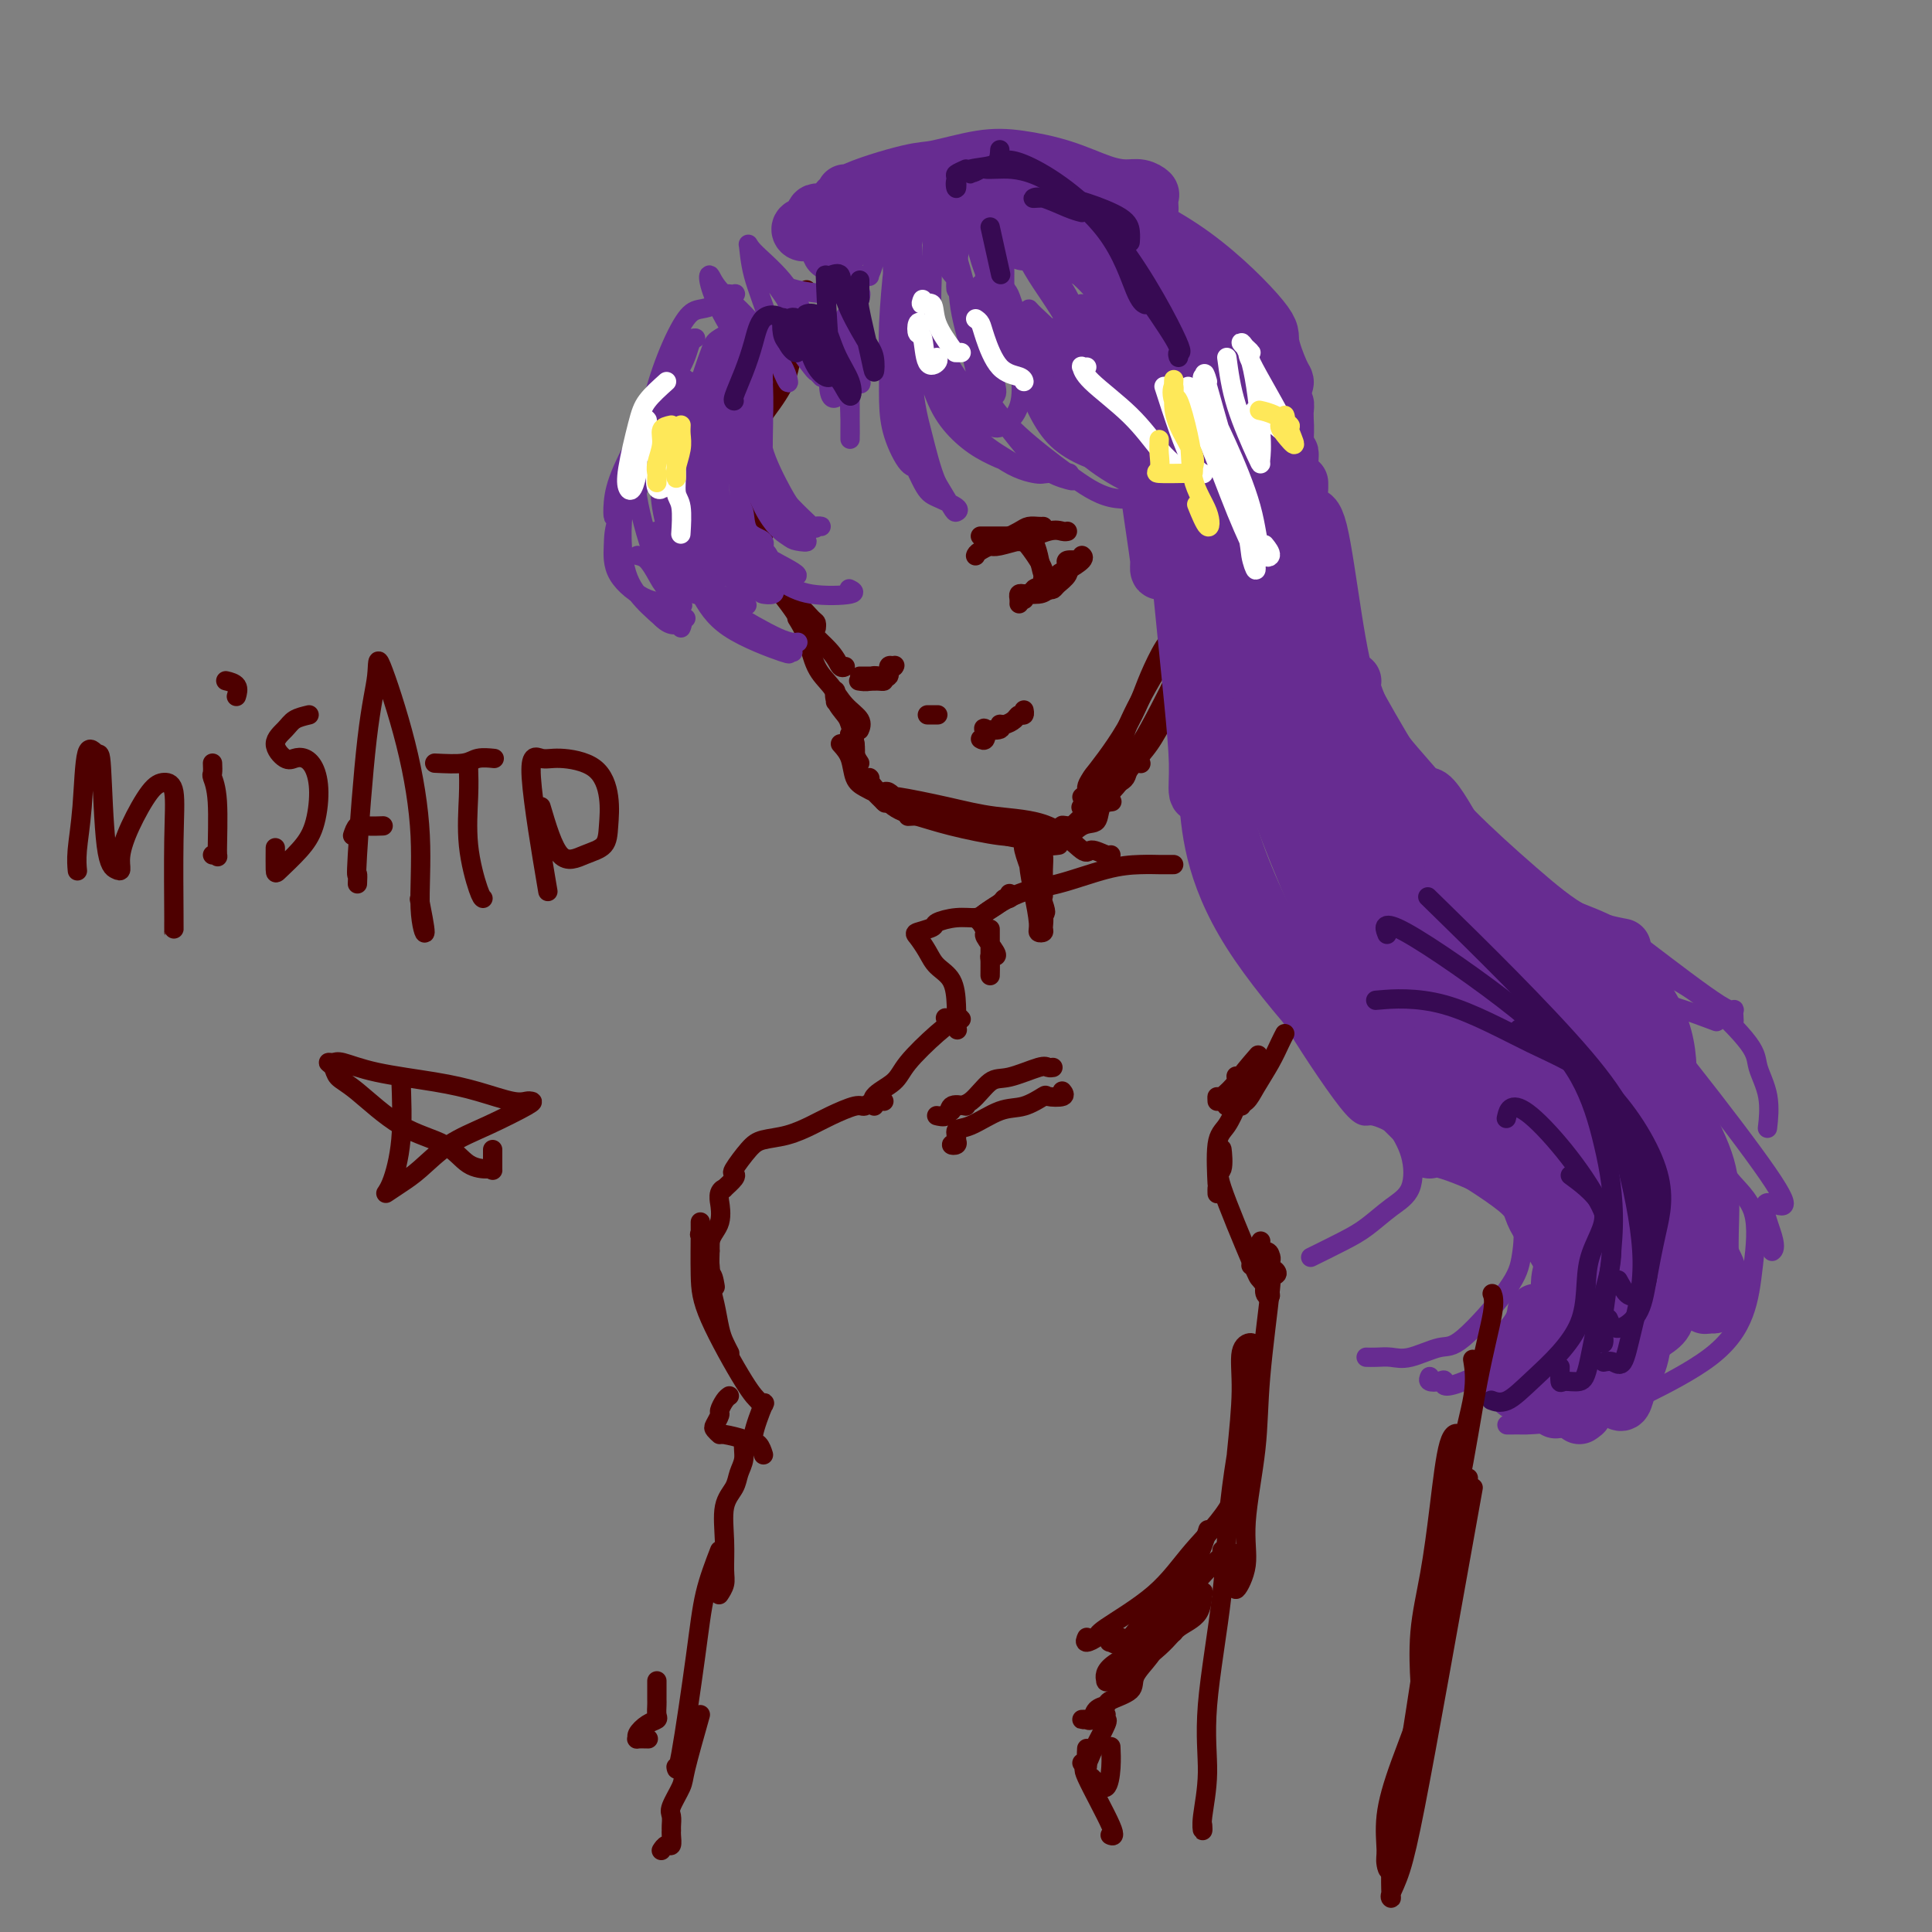 <svg viewBox='0 0 400 400' version='1.1' xmlns='http://www.w3.org/2000/svg' xmlns:xlink='http://www.w3.org/1999/xlink'><rect x="0" y="0" width="400" height="400" fill="#808080" stroke="none"/><g fill='none' stroke='#4E0000' stroke-width='4' stroke-linecap='round' stroke-linejoin='round'><path d='M167,60c-0.627,0.324 -1.254,0.648 -2,3c-0.746,2.352 -1.612,6.734 -3,10c-1.388,3.266 -3.297,5.418 -4,7c-0.703,1.582 -0.201,2.595 0,3c0.201,0.405 0.100,0.203 0,0'/><path d='M164,65c-0.115,-0.609 -0.230,-1.218 0,-2c0.230,-0.782 0.804,-1.738 1,-2c0.196,-0.262 0.013,0.168 0,1c-0.013,0.832 0.144,2.065 0,4c-0.144,1.935 -0.588,4.571 -1,7c-0.412,2.429 -0.791,4.651 -2,7c-1.209,2.349 -3.249,4.825 -4,6c-0.751,1.175 -0.215,1.050 0,1c0.215,-0.050 0.107,-0.025 0,0'/><path d='M162,70c0.030,-0.518 0.061,-1.036 0,0c-0.061,1.036 -0.212,3.625 -1,6c-0.788,2.375 -2.211,4.535 -3,7c-0.789,2.465 -0.943,5.235 -1,7c-0.057,1.765 -0.015,2.525 0,4c0.015,1.475 0.004,3.666 0,5c-0.004,1.334 -0.001,1.810 0,2c0.001,0.190 0.001,0.095 0,0'/><path d='M157,96c0.002,-0.652 0.004,-1.305 0,-1c-0.004,0.305 -0.015,1.566 0,2c0.015,0.434 0.056,0.040 0,1c-0.056,0.960 -0.210,3.275 0,5c0.210,1.725 0.785,2.862 1,4c0.215,1.138 0.072,2.279 0,3c-0.072,0.721 -0.072,1.023 0,1c0.072,-0.023 0.215,-0.371 0,-1c-0.215,-0.629 -0.790,-1.540 -1,-3c-0.210,-1.460 -0.057,-3.470 0,-5c0.057,-1.530 0.016,-2.580 0,-3c-0.016,-0.420 -0.008,-0.210 0,0'/><path d='M157,99c0.000,1.011 0.000,2.022 0,3c0.000,0.978 0.000,1.922 0,3c0.000,1.078 0.000,2.289 0,4c0.000,1.711 0.000,3.922 0,5c0.000,1.078 -0.000,1.022 0,1c0.000,-0.022 0.000,-0.011 0,0'/><path d='M158,114c-0.423,0.030 -0.845,0.060 0,1c0.845,0.940 2.958,2.792 4,4c1.042,1.208 1.012,1.774 1,2c-0.012,0.226 -0.006,0.113 0,0'/><path d='M160,119c0.378,0.657 0.756,1.313 1,2c0.244,0.687 0.352,1.403 1,2c0.648,0.597 1.834,1.074 3,2c1.166,0.926 2.313,2.300 3,3c0.687,0.700 0.916,0.727 1,1c0.084,0.273 0.024,0.792 0,1c-0.024,0.208 -0.012,0.104 0,0'/><path d='M159,119c-0.150,-0.242 -0.300,-0.483 0,0c0.300,0.483 1.050,1.692 2,3c0.950,1.308 2.101,2.715 3,4c0.899,1.285 1.548,2.449 3,4c1.452,1.551 3.709,3.488 5,5c1.291,1.512 1.617,2.599 2,3c0.383,0.401 0.824,0.114 1,0c0.176,-0.114 0.088,-0.057 0,0'/><path d='M165,128c0.692,1.105 1.384,2.211 2,4c0.616,1.789 1.156,4.263 2,6c0.844,1.737 1.991,2.739 3,4c1.009,1.261 1.879,2.781 3,4c1.121,1.219 2.494,2.136 3,3c0.506,0.864 0.145,1.675 0,2c-0.145,0.325 -0.072,0.162 0,0'/><path d='M180,161c0.000,0.000 0.100,0.100 0.1,0.1'/><path d='M178,161c0.000,0.000 0.000,0.000 0,0c0.000,0.000 0.000,0.000 0,0'/><path d='M178,158c-0.453,-0.685 -0.906,-1.371 -1,-2c-0.094,-0.629 0.171,-1.202 0,-2c-0.171,-0.798 -0.778,-1.822 -1,-2c-0.222,-0.178 -0.060,0.488 0,1c0.060,0.512 0.016,0.869 0,1c-0.016,0.131 -0.005,0.038 0,0c0.005,-0.038 0.002,-0.019 0,0'/><path d='M177,158c-0.027,0.343 -0.053,0.686 0,0c0.053,-0.686 0.186,-2.400 0,-4c-0.186,-1.600 -0.691,-3.087 -1,-4c-0.309,-0.913 -0.423,-1.253 -1,-2c-0.577,-0.747 -1.619,-1.901 -2,-3c-0.381,-1.099 -0.103,-2.142 0,-2c0.103,0.142 0.029,1.469 0,2c-0.029,0.531 -0.015,0.265 0,0'/><path d='M174,154c0.775,0.866 1.551,1.733 2,3c0.449,1.267 0.573,2.935 1,4c0.427,1.065 1.159,1.526 2,2c0.841,0.474 1.793,0.962 2,1c0.207,0.038 -0.329,-0.374 0,0c0.329,0.374 1.523,1.536 2,2c0.477,0.464 0.239,0.232 0,0'/><path d='M183,166c0.417,0.000 0.833,0.000 1,0c0.167,0.000 0.083,0.000 0,0'/><path d='M181,163c-0.339,-0.404 -0.677,-0.808 0,0c0.677,0.808 2.371,2.829 4,4c1.629,1.171 3.193,1.490 5,2c1.807,0.510 3.855,1.209 7,2c3.145,0.791 7.385,1.675 10,2c2.615,0.325 3.604,0.093 4,0c0.396,-0.093 0.198,-0.046 0,0'/><path d='M183,164c0.275,-0.126 0.550,-0.251 1,0c0.450,0.251 1.076,0.879 1,1c-0.076,0.121 -0.854,-0.264 1,0c1.854,0.264 6.340,1.176 10,2c3.660,0.824 6.494,1.559 10,2c3.506,0.441 7.686,0.587 11,2c3.314,1.413 5.764,4.091 7,5c1.236,0.909 1.259,0.048 2,0c0.741,-0.048 2.199,0.718 3,1c0.801,0.282 0.943,0.081 1,0c0.057,-0.081 0.028,-0.040 0,0'/><path d='M188,169c1.816,-0.097 3.632,-0.194 5,0c1.368,0.194 2.290,0.679 4,1c1.710,0.321 4.210,0.477 6,1c1.790,0.523 2.870,1.412 5,2c2.130,0.588 5.310,0.876 7,1c1.690,0.124 1.889,0.086 2,0c0.111,-0.086 0.133,-0.219 0,0c-0.133,0.219 -0.420,0.790 0,1c0.420,0.210 1.549,0.060 2,0c0.451,-0.060 0.226,-0.030 0,0'/><path d='M216,174c0.181,-0.089 0.362,-0.178 1,0c0.638,0.178 1.734,0.622 3,0c1.266,-0.622 2.704,-2.310 4,-3c1.296,-0.690 2.450,-0.381 3,-1c0.550,-0.619 0.494,-2.167 1,-3c0.506,-0.833 1.573,-0.952 2,-1c0.427,-0.048 0.213,-0.024 0,0'/><path d='M216,172c1.559,0.022 3.118,0.044 4,0c0.882,-0.044 1.085,-0.152 2,-1c0.915,-0.848 2.540,-2.434 4,-4c1.460,-1.566 2.756,-3.113 4,-4c1.244,-0.887 2.437,-1.114 3,-2c0.563,-0.886 0.498,-2.431 1,-3c0.502,-0.569 1.572,-0.163 2,0c0.428,0.163 0.214,0.081 0,0'/><path d='M221,171c-0.697,-0.106 -1.394,-0.211 -1,0c0.394,0.211 1.880,0.739 3,0c1.120,-0.739 1.875,-2.746 3,-4c1.125,-1.254 2.621,-1.754 4,-3c1.379,-1.246 2.643,-3.238 4,-5c1.357,-1.762 2.808,-3.295 4,-5c1.192,-1.705 2.124,-3.581 3,-5c0.876,-1.419 1.698,-2.382 2,-3c0.302,-0.618 0.086,-0.891 0,-1c-0.086,-0.109 -0.043,-0.055 0,0'/><path d='M224,167c-0.165,0.119 -0.329,0.238 0,0c0.329,-0.238 1.152,-0.833 2,-2c0.848,-1.167 1.719,-2.906 3,-4c1.281,-1.094 2.970,-1.541 5,-4c2.030,-2.459 4.400,-6.929 6,-10c1.600,-3.071 2.430,-4.743 3,-6c0.570,-1.257 0.881,-2.098 1,-3c0.119,-0.902 0.046,-1.863 0,-2c-0.046,-0.137 -0.064,0.551 0,1c0.064,0.449 0.209,0.659 0,1c-0.209,0.341 -0.774,0.812 -1,1c-0.226,0.188 -0.113,0.094 0,0'/><path d='M226,161c0.097,0.973 0.194,1.947 0,2c-0.194,0.053 -0.681,-0.814 0,-2c0.681,-1.186 2.528,-2.692 3,-3c0.472,-0.308 -0.430,0.581 0,0c0.430,-0.581 2.192,-2.632 3,-4c0.808,-1.368 0.661,-2.053 2,-5c1.339,-2.947 4.163,-8.156 6,-11c1.837,-2.844 2.688,-3.322 3,-4c0.312,-0.678 0.083,-1.555 0,-2c-0.083,-0.445 -0.022,-0.460 0,0c0.022,0.460 0.006,1.393 0,2c-0.006,0.607 -0.002,0.888 0,1c0.002,0.112 0.001,0.056 0,0'/><path d='M224,165c0.436,-0.348 0.872,-0.695 1,-1c0.128,-0.305 -0.050,-0.566 0,-1c0.050,-0.434 0.330,-1.040 1,-2c0.670,-0.960 1.730,-2.274 3,-4c1.270,-1.726 2.750,-3.864 4,-6c1.250,-2.136 2.269,-4.269 3,-6c0.731,-1.731 1.173,-3.059 2,-5c0.827,-1.941 2.039,-4.495 3,-6c0.961,-1.505 1.670,-1.960 2,-2c0.330,-0.040 0.281,0.335 0,1c-0.281,0.665 -0.795,1.618 -1,2c-0.205,0.382 -0.103,0.191 0,0'/><path d='M203,111c-0.024,0.000 -0.048,0.000 0,0c0.048,0.000 0.168,-0.000 1,0c0.832,0.000 2.378,0.000 3,0c0.622,0.000 0.321,0.000 1,0c0.679,-0.000 2.337,0.000 3,0c0.663,-0.000 0.332,0.000 0,0'/><path d='M202,115c-0.021,0.067 -0.042,0.133 0,0c0.042,-0.133 0.147,-0.466 1,-1c0.853,-0.534 2.453,-1.267 4,-2c1.547,-0.733 3.042,-1.464 4,-2c0.958,-0.536 1.381,-0.876 2,-1c0.619,-0.124 1.436,-0.034 2,0c0.564,0.034 0.875,0.010 1,0c0.125,-0.010 0.062,-0.005 0,0'/><path d='M205,113c0.388,0.130 0.776,0.259 2,0c1.224,-0.259 3.284,-0.907 4,-1c0.716,-0.093 0.087,0.367 1,0c0.913,-0.367 3.368,-1.562 5,-2c1.632,-0.438 2.439,-0.118 3,0c0.561,0.118 0.874,0.034 1,0c0.126,-0.034 0.063,-0.017 0,0'/><path d='M211,112c-0.030,0.105 -0.061,0.211 0,0c0.061,-0.211 0.212,-0.737 1,0c0.788,0.737 2.212,2.737 3,4c0.788,1.263 0.939,1.789 1,2c0.061,0.211 0.030,0.105 0,0'/><path d='M214,112c0.340,0.829 0.679,1.659 1,3c0.321,1.341 0.622,3.195 1,4c0.378,0.805 0.833,0.563 1,1c0.167,0.437 0.048,1.553 0,2c-0.048,0.447 -0.024,0.223 0,0'/><path d='M217,122c0.369,0.067 0.738,0.133 1,0c0.262,-0.133 0.417,-0.467 1,-1c0.583,-0.533 1.593,-1.267 2,-2c0.407,-0.733 0.212,-1.464 0,-2c-0.212,-0.536 -0.442,-0.875 0,-1c0.442,-0.125 1.555,-0.036 2,0c0.445,0.036 0.223,0.018 0,0'/><path d='M214,123c0.247,0.027 0.494,0.053 1,0c0.506,-0.053 1.270,-0.186 2,-1c0.730,-0.814 1.425,-2.309 2,-3c0.575,-0.691 1.030,-0.577 2,-1c0.970,-0.423 2.453,-1.383 3,-2c0.547,-0.617 0.156,-0.891 0,-1c-0.156,-0.109 -0.078,-0.055 0,0'/><path d='M217,120c-0.405,0.025 -0.810,0.049 -1,0c-0.190,-0.049 -0.163,-0.172 0,0c0.163,0.172 0.464,0.638 0,1c-0.464,0.362 -1.693,0.619 -2,1c-0.307,0.381 0.310,0.886 0,1c-0.310,0.114 -1.545,-0.162 -2,0c-0.455,0.162 -0.130,0.760 0,1c0.130,0.240 0.065,0.120 0,0'/><path d='M212,123c-0.423,-0.083 -0.845,-0.167 -1,0c-0.155,0.167 -0.042,0.583 0,1c0.042,0.417 0.012,0.833 0,1c-0.012,0.167 -0.006,0.083 0,0'/><path d='M178,141c-0.196,-0.030 -0.392,-0.061 0,0c0.392,0.061 1.373,0.212 2,0c0.627,-0.212 0.900,-0.788 1,-1c0.100,-0.212 0.029,-0.061 0,0c-0.029,0.061 -0.014,0.030 0,0'/><path d='M178,140c0.193,0.001 0.385,0.002 1,0c0.615,-0.002 1.652,-0.008 2,0c0.348,0.008 0.006,0.030 0,0c-0.006,-0.030 0.324,-0.113 1,0c0.676,0.113 1.698,0.423 2,0c0.302,-0.423 -0.115,-1.577 0,-2c0.115,-0.423 0.762,-0.114 1,0c0.238,0.114 0.068,0.033 0,0c-0.068,-0.033 -0.034,-0.016 0,0'/><path d='M180,141c0.344,0.004 0.688,0.008 1,0c0.312,-0.008 0.592,-0.027 1,0c0.408,0.027 0.944,0.100 1,0c0.056,-0.100 -0.370,-0.373 0,-1c0.370,-0.627 1.534,-1.608 2,-2c0.466,-0.392 0.233,-0.196 0,0'/><path d='M192,148c0.833,0.000 1.667,0.000 2,0c0.333,0.000 0.167,0.000 0,0'/><path d='M203,153c0.398,0.224 0.796,0.448 1,0c0.204,-0.448 0.214,-1.569 0,-2c-0.214,-0.431 -0.653,-0.171 0,0c0.653,0.171 2.398,0.252 3,0c0.602,-0.252 0.060,-0.837 0,-1c-0.060,-0.163 0.362,0.096 1,0c0.638,-0.096 1.491,-0.548 2,-1c0.509,-0.452 0.672,-0.905 1,-1c0.328,-0.095 0.819,0.167 1,0c0.181,-0.167 0.052,-0.762 0,-1c-0.052,-0.238 -0.026,-0.119 0,0'/></g>
<g fill='none' stroke='#672C91' stroke-width='4' stroke-linecap='round' stroke-linejoin='round'><path d='M187,50c-0.340,0.283 -0.680,0.566 -1,1c-0.320,0.434 -0.620,1.019 -1,4c-0.380,2.981 -0.839,8.358 -1,12c-0.161,3.642 -0.025,5.549 0,8c0.025,2.451 -0.060,5.446 0,8c0.060,2.554 0.264,4.666 1,7c0.736,2.334 2.002,4.891 3,6c0.998,1.109 1.728,0.769 2,1c0.272,0.231 0.085,1.034 0,1c-0.085,-0.034 -0.069,-0.905 0,-1c0.069,-0.095 0.190,0.585 0,0c-0.190,-0.585 -0.692,-2.435 -1,-4c-0.308,-1.565 -0.423,-2.844 -1,-4c-0.577,-1.156 -1.615,-2.189 -2,-6c-0.385,-3.811 -0.117,-10.402 0,-13c0.117,-2.598 0.083,-1.205 0,-2c-0.083,-0.795 -0.216,-3.777 0,-5c0.216,-1.223 0.781,-0.685 1,0c0.219,0.685 0.091,1.518 0,2c-0.091,0.482 -0.144,0.612 0,2c0.144,1.388 0.487,4.034 0,7c-0.487,2.966 -1.804,6.251 -2,9c-0.196,2.749 0.729,4.961 2,8c1.271,3.039 2.889,6.905 4,9c1.111,2.095 1.715,2.418 3,3c1.285,0.582 3.252,1.424 4,2c0.748,0.576 0.278,0.886 0,1c-0.278,0.114 -0.365,0.033 -1,-1c-0.635,-1.033 -1.817,-3.016 -3,-5'/><path d='M194,100c-1.193,-2.651 -2.176,-6.780 -3,-10c-0.824,-3.220 -1.490,-5.531 -2,-11c-0.510,-5.469 -0.865,-14.095 -1,-19c-0.135,-4.905 -0.052,-6.090 0,-7c0.052,-0.910 0.072,-1.546 0,-2c-0.072,-0.454 -0.235,-0.727 0,-1c0.235,-0.273 0.869,-0.545 1,2c0.131,2.545 -0.241,7.906 0,12c0.241,4.094 1.096,6.919 2,10c0.904,3.081 1.856,6.417 3,9c1.144,2.583 2.481,4.412 4,6c1.519,1.588 3.220,2.936 5,4c1.780,1.064 3.638,1.845 4,2c0.362,0.155 -0.772,-0.315 0,0c0.772,0.315 3.449,1.415 3,1c-0.449,-0.415 -4.026,-2.347 -6,-4c-1.974,-1.653 -2.347,-3.029 -3,-5c-0.653,-1.971 -1.588,-4.539 -3,-7c-1.412,-2.461 -3.302,-4.815 -4,-6c-0.698,-1.185 -0.203,-1.202 0,-1c0.203,0.202 0.114,0.622 0,1c-0.114,0.378 -0.251,0.714 0,2c0.251,1.286 0.891,3.522 3,7c2.109,3.478 5.686,8.199 9,11c3.314,2.801 6.366,3.681 8,4c1.634,0.319 1.850,0.075 3,0c1.150,-0.075 3.233,0.018 4,0c0.767,-0.018 0.219,-0.148 0,0c-0.219,0.148 -0.110,0.574 0,1'/><path d='M221,99c2.320,0.868 0.622,0.539 -1,0c-1.622,-0.539 -3.166,-1.288 -5,-3c-1.834,-1.712 -3.956,-4.388 -6,-7c-2.044,-2.612 -4.008,-5.159 -5,-7c-0.992,-1.841 -1.012,-2.975 -1,-4c0.012,-1.025 0.054,-1.942 0,-2c-0.054,-0.058 -0.206,0.742 0,2c0.206,1.258 0.769,2.974 2,5c1.231,2.026 3.132,4.362 6,7c2.868,2.638 6.705,5.579 10,8c3.295,2.421 6.049,4.323 9,5c2.951,0.677 6.100,0.129 8,0c1.900,-0.129 2.550,0.162 3,0c0.450,-0.162 0.699,-0.778 0,-1c-0.699,-0.222 -2.345,-0.050 -5,-1c-2.655,-0.950 -6.318,-3.022 -9,-5c-2.682,-1.978 -4.382,-3.863 -6,-6c-1.618,-2.137 -3.153,-4.527 -4,-6c-0.847,-1.473 -1.007,-2.029 -1,-3c0.007,-0.971 0.183,-2.357 0,-2c-0.183,0.357 -0.723,2.457 0,4c0.723,1.543 2.708,2.529 5,5c2.292,2.471 4.892,6.427 7,8c2.108,1.573 3.725,0.761 5,1c1.275,0.239 2.208,1.528 3,2c0.792,0.472 1.444,0.127 2,0c0.556,-0.127 1.016,-0.036 1,0c-0.016,0.036 -0.508,0.018 -1,0'/><path d='M238,99c1.027,0.252 -1.405,-0.616 -4,-2c-2.595,-1.384 -5.352,-3.282 -8,-5c-2.648,-1.718 -5.186,-3.256 -7,-5c-1.814,-1.744 -2.904,-3.693 -4,-6c-1.096,-2.307 -2.197,-4.971 -3,-7c-0.803,-2.029 -1.307,-3.425 -1,-3c0.307,0.425 1.424,2.669 3,5c1.576,2.331 3.610,4.749 5,7c1.390,2.251 2.136,4.336 6,6c3.864,1.664 10.846,2.906 13,3c2.154,0.094 -0.519,-0.962 -3,-2c-2.481,-1.038 -4.769,-2.058 -8,-4c-3.231,-1.942 -7.403,-4.804 -10,-7c-2.597,-2.196 -3.618,-3.725 -5,-7c-1.382,-3.275 -3.125,-8.296 -4,-11c-0.875,-2.704 -0.881,-3.092 -1,-3c-0.119,0.092 -0.349,0.664 0,1c0.349,0.336 1.278,0.437 2,2c0.722,1.563 1.238,4.587 4,9c2.762,4.413 7.771,10.216 11,13c3.229,2.784 4.680,2.550 6,3c1.320,0.450 2.509,1.583 4,2c1.491,0.417 3.283,0.119 4,0c0.717,-0.119 0.358,-0.060 0,0'/><path d='M238,88c2.198,0.860 0.691,0.508 0,0c-0.691,-0.508 -0.568,-1.174 -2,-2c-1.432,-0.826 -4.420,-1.811 -7,-3c-2.580,-1.189 -4.753,-2.581 -9,-6c-4.247,-3.419 -10.569,-8.864 -13,-12c-2.431,-3.136 -0.972,-3.961 -1,-5c-0.028,-1.039 -1.544,-2.291 -2,-3c-0.456,-0.709 0.147,-0.876 1,0c0.853,0.876 1.957,2.796 4,6c2.043,3.204 5.027,7.691 8,11c2.973,3.309 5.937,5.441 8,7c2.063,1.559 3.226,2.545 4,3c0.774,0.455 1.160,0.378 1,0c-0.160,-0.378 -0.866,-1.057 -1,-1c-0.134,0.057 0.304,0.850 -1,-2c-1.304,-2.850 -4.349,-9.341 -7,-14c-2.651,-4.659 -4.906,-7.485 -7,-11c-2.094,-3.515 -4.025,-7.720 -5,-11c-0.975,-3.280 -0.992,-5.635 -1,-4c-0.008,1.635 -0.007,7.259 0,11c0.007,3.741 0.020,5.598 0,8c-0.020,2.402 -0.073,5.350 0,6c0.073,0.650 0.271,-0.997 0,-2c-0.271,-1.003 -1.012,-1.363 -2,-3c-0.988,-1.637 -2.224,-4.552 -3,-7c-0.776,-2.448 -1.094,-4.428 -2,-6c-0.906,-1.572 -2.402,-2.735 -3,-3c-0.598,-0.265 -0.299,0.367 0,1'/><path d='M198,46c-1.560,-1.488 -0.459,4.790 0,9c0.459,4.210 0.277,6.350 1,10c0.723,3.650 2.350,8.810 3,12c0.650,3.190 0.324,4.409 1,5c0.676,0.591 2.355,0.553 3,0c0.645,-0.553 0.257,-1.622 0,-3c-0.257,-1.378 -0.382,-3.066 -1,-6c-0.618,-2.934 -1.727,-7.116 -3,-10c-1.273,-2.884 -2.708,-4.470 -4,-6c-1.292,-1.530 -2.440,-3.003 -3,-4c-0.560,-0.997 -0.533,-1.517 -1,-1c-0.467,0.517 -1.429,2.072 -2,3c-0.571,0.928 -0.753,1.228 0,5c0.753,3.772 2.440,11.017 4,15c1.560,3.983 2.994,4.703 4,5c1.006,0.297 1.584,0.169 2,0c0.416,-0.169 0.669,-0.380 1,-1c0.331,-0.620 0.740,-1.651 0,-6c-0.740,-4.349 -2.628,-12.017 -4,-17c-1.372,-4.983 -2.226,-7.280 -3,-9c-0.774,-1.720 -1.466,-2.864 -2,-3c-0.534,-0.136 -0.908,0.734 -1,3c-0.092,2.266 0.099,5.926 0,10c-0.099,4.074 -0.489,8.560 1,13c1.489,4.440 4.856,8.832 7,12c2.144,3.168 3.064,5.111 4,6c0.936,0.889 1.889,0.724 3,0c1.111,-0.724 2.380,-2.009 3,-4c0.620,-1.991 0.590,-4.690 0,-8c-0.590,-3.310 -1.740,-7.231 -3,-10c-1.260,-2.769 -2.630,-4.384 -4,-6'/><path d='M204,60c-1.282,-2.458 -0.986,-0.602 -1,0c-0.014,0.602 -0.337,-0.051 0,1c0.337,1.051 1.335,3.806 3,7c1.665,3.194 3.999,6.826 6,11c2.001,4.174 3.671,8.888 7,12c3.329,3.112 8.318,4.620 10,5c1.682,0.380 0.058,-0.367 0,-1c-0.058,-0.633 1.449,-1.151 1,-4c-0.449,-2.849 -2.854,-8.030 -5,-12c-2.146,-3.970 -4.032,-6.730 -6,-9c-1.968,-2.270 -4.016,-4.051 -5,-5c-0.984,-0.949 -0.904,-1.065 -1,-1c-0.096,0.065 -0.369,0.312 0,1c0.369,0.688 1.381,1.816 4,6c2.619,4.184 6.845,11.424 10,16c3.155,4.576 5.238,6.490 7,8c1.762,1.510 3.201,2.617 4,2c0.799,-0.617 0.957,-2.959 1,-4c0.043,-1.041 -0.031,-0.780 -1,-2c-0.969,-1.220 -2.834,-3.921 -5,-7c-2.166,-3.079 -4.634,-6.535 -7,-9c-2.366,-2.465 -4.629,-3.939 -6,-5c-1.371,-1.061 -1.851,-1.708 -2,-2c-0.149,-0.292 0.034,-0.229 1,1c0.966,1.229 2.717,3.625 4,6c1.283,2.375 2.098,4.730 4,8c1.902,3.270 4.891,7.453 7,9c2.109,1.547 3.339,0.456 4,0c0.661,-0.456 0.755,-0.277 1,0c0.245,0.277 0.641,0.650 0,0c-0.641,-0.650 -2.321,-2.325 -4,-4'/><path d='M235,88c-1.493,-1.910 -3.724,-4.686 -6,-7c-2.276,-2.314 -4.597,-4.166 -6,-5c-1.403,-0.834 -1.889,-0.651 -2,-1c-0.111,-0.349 0.153,-1.232 0,-1c-0.153,0.232 -0.721,1.578 0,3c0.721,1.422 2.733,2.921 4,4c1.267,1.079 1.791,1.737 2,2c0.209,0.263 0.105,0.132 0,0'/><path d='M231,88c-1.188,-3.108 -2.375,-6.217 -4,-9c-1.625,-2.783 -3.687,-5.241 -5,-8c-1.313,-2.759 -1.876,-5.819 -2,-7c-0.124,-1.181 0.191,-0.484 0,-1c-0.191,-0.516 -0.889,-2.246 0,1c0.889,3.246 3.364,11.468 5,16c1.636,4.532 2.434,5.374 4,7c1.566,1.626 3.900,4.035 5,5c1.100,0.965 0.965,0.486 0,-2c-0.965,-2.486 -2.758,-6.980 -4,-10c-1.242,-3.020 -1.931,-4.566 -3,-7c-1.069,-2.434 -2.518,-5.756 -3,-7c-0.482,-1.244 0.004,-0.410 0,-1c-0.004,-0.590 -0.496,-2.603 0,-2c0.496,0.603 1.982,3.821 3,7c1.018,3.179 1.569,6.320 3,10c1.431,3.680 3.742,7.898 5,10c1.258,2.102 1.462,2.089 2,2c0.538,-0.089 1.410,-0.254 1,-2c-0.410,-1.746 -2.102,-5.074 -3,-8c-0.898,-2.926 -1.003,-5.449 -2,-9c-0.997,-3.551 -2.887,-8.129 -6,-12c-3.113,-3.871 -7.450,-7.035 -9,-8c-1.550,-0.965 -0.313,0.269 0,1c0.313,0.731 -0.298,0.959 0,3c0.298,2.041 1.503,5.896 3,9c1.497,3.104 3.285,5.458 4,7c0.715,1.542 0.358,2.271 0,3'/><path d='M225,76c1.047,3.676 0.163,1.366 0,0c-0.163,-1.366 0.394,-1.787 0,-4c-0.394,-2.213 -1.739,-6.218 -3,-9c-1.261,-2.782 -2.436,-4.342 -4,-6c-1.564,-1.658 -3.515,-3.414 -5,-4c-1.485,-0.586 -2.503,-0.002 -3,0c-0.497,0.002 -0.473,-0.578 -1,0c-0.527,0.578 -1.604,2.313 -2,4c-0.396,1.687 -0.111,3.325 0,5c0.111,1.675 0.047,3.387 0,4c-0.047,0.613 -0.076,0.128 0,-1c0.076,-1.128 0.257,-2.900 0,-5c-0.257,-2.100 -0.954,-4.527 -2,-7c-1.046,-2.473 -2.442,-4.992 -3,-6c-0.558,-1.008 -0.279,-0.504 0,0'/><path d='M199,49c-0.410,2.992 -0.821,5.984 -1,8c-0.179,2.016 -0.128,3.055 0,3c0.128,-0.055 0.332,-1.206 0,-2c-0.332,-0.794 -1.199,-1.232 -2,-3c-0.801,-1.768 -1.534,-4.866 -2,-7c-0.466,-2.134 -0.664,-3.305 -1,-4c-0.336,-0.695 -0.810,-0.913 -1,-1c-0.190,-0.087 -0.095,-0.044 0,0'/><path d='M191,45c-0.910,1.263 -1.821,2.527 -2,3c-0.179,0.473 0.373,0.156 0,2c-0.373,1.844 -1.670,5.850 -2,8c-0.330,2.150 0.307,2.444 0,2c-0.307,-0.444 -1.557,-1.625 -2,-3c-0.443,-1.375 -0.079,-2.945 0,-5c0.079,-2.055 -0.126,-4.596 0,-5c0.126,-0.404 0.585,1.328 0,2c-0.585,0.672 -2.213,0.285 -3,1c-0.787,0.715 -0.733,2.531 -1,4c-0.267,1.469 -0.855,2.590 -1,3c-0.145,0.410 0.153,0.111 0,0c-0.153,-0.111 -0.758,-0.032 -1,0c-0.242,0.032 -0.121,0.016 0,0'/><path d='M176,61c-0.037,0.031 -0.075,0.062 -2,0c-1.925,-0.062 -5.738,-0.218 -9,-1c-3.262,-0.782 -5.975,-2.192 -7,-3c-1.025,-0.808 -0.364,-1.016 0,-1c0.364,0.016 0.430,0.254 1,1c0.570,0.746 1.643,2.001 3,4c1.357,1.999 2.997,4.744 4,7c1.003,2.256 1.370,4.023 2,5c0.630,0.977 1.524,1.163 2,1c0.476,-0.163 0.534,-0.675 0,-2c-0.534,-1.325 -1.658,-3.464 -3,-6c-1.342,-2.536 -2.900,-5.469 -5,-8c-2.100,-2.531 -4.743,-4.661 -6,-6c-1.257,-1.339 -1.128,-1.888 -1,-1c0.128,0.888 0.256,3.213 1,6c0.744,2.787 2.105,6.034 3,9c0.895,2.966 1.323,5.649 2,8c0.677,2.351 1.604,4.369 2,5c0.396,0.631 0.260,-0.126 0,-1c-0.260,-0.874 -0.646,-1.864 -2,-4c-1.354,-2.136 -3.676,-5.418 -6,-8c-2.324,-2.582 -4.649,-4.466 -6,-6c-1.351,-1.534 -1.726,-2.720 -2,-3c-0.274,-0.280 -0.446,0.344 0,2c0.446,1.656 1.509,4.344 3,7c1.491,2.656 3.410,5.279 5,8c1.590,2.721 2.851,5.540 3,5c0.149,-0.540 -0.815,-4.440 -2,-7c-1.185,-2.560 -2.593,-3.780 -4,-5'/><path d='M152,67c-1.118,-2.005 -0.912,-1.017 -1,-1c-0.088,0.017 -0.468,-0.938 0,0c0.468,0.938 1.786,3.767 3,6c1.214,2.233 2.326,3.869 3,5c0.674,1.131 0.911,1.755 1,2c0.089,0.245 0.030,0.110 0,0c-0.030,-0.110 -0.032,-0.196 0,-1c0.032,-0.804 0.096,-2.324 0,-4c-0.096,-1.676 -0.353,-3.506 -1,-4c-0.647,-0.494 -1.685,0.347 -2,0c-0.315,-0.347 0.094,-1.882 -1,-2c-1.094,-0.118 -3.691,1.180 -5,2c-1.309,0.820 -1.332,1.163 -2,3c-0.668,1.837 -1.982,5.169 -3,10c-1.018,4.831 -1.740,11.162 -2,14c-0.260,2.838 -0.059,2.184 0,2c0.059,-0.184 -0.025,0.101 0,0c0.025,-0.101 0.158,-0.589 0,-1c-0.158,-0.411 -0.607,-0.747 0,-2c0.607,-1.253 2.269,-3.425 3,-5c0.731,-1.575 0.531,-2.554 1,-4c0.469,-1.446 1.607,-3.358 2,-4c0.393,-0.642 0.039,-0.016 0,0c-0.039,0.016 0.235,-0.580 0,-1c-0.235,-0.420 -0.979,-0.663 -2,0c-1.021,0.663 -2.319,2.231 -4,4c-1.681,1.769 -3.746,3.739 -6,6c-2.254,2.261 -4.697,4.812 -6,9c-1.303,4.188 -1.466,10.012 -1,14c0.466,3.988 1.562,6.139 3,8c1.438,1.861 3.219,3.430 5,5'/><path d='M137,128c2.145,2.172 3.506,1.103 4,1c0.494,-0.103 0.121,0.759 0,1c-0.121,0.241 0.008,-0.139 0,-1c-0.008,-0.861 -0.155,-2.204 -1,-4c-0.845,-1.796 -2.388,-4.045 -4,-8c-1.612,-3.955 -3.292,-9.616 -4,-14c-0.708,-4.384 -0.445,-7.490 0,-10c0.445,-2.510 1.071,-4.425 2,-7c0.929,-2.575 2.162,-5.810 3,-7c0.838,-1.190 1.281,-0.335 2,0c0.719,0.335 1.712,0.148 2,0c0.288,-0.148 -0.131,-0.259 0,1c0.131,1.259 0.810,3.887 0,6c-0.810,2.113 -3.111,3.712 -4,6c-0.889,2.288 -0.368,5.265 0,9c0.368,3.735 0.583,8.227 2,11c1.417,2.773 4.037,3.826 5,4c0.963,0.174 0.268,-0.533 1,0c0.732,0.533 2.890,2.305 4,3c1.110,0.695 1.171,0.314 1,0c-0.171,-0.314 -0.575,-0.560 -1,-1c-0.425,-0.440 -0.870,-1.073 -2,-2c-1.130,-0.927 -2.946,-2.148 -4,-3c-1.054,-0.852 -1.348,-1.335 -2,-4c-0.652,-2.665 -1.663,-7.512 -2,-11c-0.337,-3.488 0.000,-5.619 0,-8c-0.000,-2.381 -0.337,-5.014 0,-7c0.337,-1.986 1.348,-3.326 2,-4c0.652,-0.674 0.945,-0.681 1,0c0.055,0.681 -0.127,2.052 0,4c0.127,1.948 0.564,4.474 1,7'/><path d='M143,90c0.005,3.073 -0.984,5.254 0,10c0.984,4.746 3.941,12.055 6,16c2.059,3.945 3.219,4.525 4,5c0.781,0.475 1.183,0.845 2,1c0.817,0.155 2.050,0.093 3,0c0.950,-0.093 1.616,-0.219 2,0c0.384,0.219 0.487,0.784 0,1c-0.487,0.216 -1.564,0.083 -2,0c-0.436,-0.083 -0.232,-0.116 -1,-1c-0.768,-0.884 -2.507,-2.621 -4,-4c-1.493,-1.379 -2.738,-2.401 -4,-6c-1.262,-3.599 -2.541,-9.774 -3,-14c-0.459,-4.226 -0.099,-6.504 0,-9c0.099,-2.496 -0.065,-5.209 0,-7c0.065,-1.791 0.357,-2.661 1,-3c0.643,-0.339 1.635,-0.147 2,0c0.365,0.147 0.102,0.248 0,2c-0.102,1.752 -0.043,5.153 0,8c0.043,2.847 0.070,5.140 0,8c-0.070,2.860 -0.238,6.287 1,9c1.238,2.713 3.882,4.711 5,6c1.118,1.289 0.709,1.870 1,2c0.291,0.130 1.283,-0.189 2,0c0.717,0.189 1.160,0.888 1,1c-0.160,0.112 -0.922,-0.362 -1,-1c-0.078,-0.638 0.528,-1.440 0,-2c-0.528,-0.560 -2.191,-0.876 -3,-2c-0.809,-1.124 -0.763,-3.054 -1,-4c-0.237,-0.946 -0.756,-0.909 -1,-5c-0.244,-4.091 -0.213,-12.312 0,-17c0.213,-4.688 0.606,-5.844 1,-7'/><path d='M154,77c0.487,-4.366 1.203,-3.282 2,-3c0.797,0.282 1.674,-0.240 2,0c0.326,0.240 0.101,1.241 0,2c-0.101,0.759 -0.077,1.278 0,3c0.077,1.722 0.208,4.649 0,7c-0.208,2.351 -0.755,4.126 0,7c0.755,2.874 2.813,6.847 4,9c1.187,2.153 1.504,2.486 2,3c0.496,0.514 1.173,1.209 2,2c0.827,0.791 1.806,1.680 2,2c0.194,0.320 -0.397,0.073 0,0c0.397,-0.073 1.783,0.030 2,0c0.217,-0.030 -0.734,-0.191 -1,0c-0.266,0.191 0.153,0.736 -1,0c-1.153,-0.736 -3.878,-2.751 -6,-4c-2.122,-1.249 -3.641,-1.732 -5,-6c-1.359,-4.268 -2.559,-12.320 -3,-16c-0.441,-3.680 -0.123,-2.988 0,-4c0.123,-1.012 0.052,-3.727 0,-5c-0.052,-1.273 -0.085,-1.103 0,-1c0.085,0.103 0.288,0.139 0,0c-0.288,-0.139 -1.068,-0.452 -2,0c-0.932,0.452 -2.015,1.671 -3,3c-0.985,1.329 -1.873,2.769 -3,7c-1.127,4.231 -2.493,11.253 -3,16c-0.507,4.747 -0.155,7.220 0,9c0.155,1.780 0.114,2.869 0,4c-0.114,1.131 -0.300,2.305 0,3c0.300,0.695 1.086,0.913 2,1c0.914,0.087 1.957,0.044 3,0'/><path d='M148,116c0.357,-0.073 -1.249,-0.755 -2,-2c-0.751,-1.245 -0.647,-3.051 -1,-5c-0.353,-1.949 -1.162,-4.039 -2,-7c-0.838,-2.961 -1.704,-6.793 -2,-10c-0.296,-3.207 -0.020,-5.788 0,-8c0.020,-2.212 -0.215,-4.054 0,-5c0.215,-0.946 0.879,-0.996 1,0c0.121,0.996 -0.302,3.037 -1,4c-0.698,0.963 -1.672,0.848 -2,3c-0.328,2.152 -0.011,6.570 0,10c0.011,3.430 -0.284,5.873 0,9c0.284,3.127 1.147,6.938 2,10c0.853,3.062 1.697,5.373 4,7c2.303,1.627 6.067,2.569 8,3c1.933,0.431 2.037,0.350 1,0c-1.037,-0.350 -3.213,-0.968 -5,-2c-1.787,-1.032 -3.183,-2.477 -5,-4c-1.817,-1.523 -4.054,-3.123 -5,-4c-0.946,-0.877 -0.602,-1.031 -1,-2c-0.398,-0.969 -1.540,-2.755 -2,-3c-0.460,-0.245 -0.239,1.049 0,2c0.239,0.951 0.497,1.557 1,3c0.503,1.443 1.252,3.721 2,6'/><path d='M139,121c1.035,1.867 2.123,1.033 3,1c0.877,-0.033 1.543,0.735 2,1c0.457,0.265 0.705,0.027 1,0c0.295,-0.027 0.636,0.158 0,0c-0.636,-0.158 -2.249,-0.660 -3,-1c-0.751,-0.340 -0.639,-0.517 -1,-2c-0.361,-1.483 -1.194,-4.270 -2,-7c-0.806,-2.730 -1.583,-5.401 -2,-8c-0.417,-2.599 -0.473,-5.126 0,-8c0.473,-2.874 1.475,-6.094 2,-9c0.525,-2.906 0.571,-5.497 1,-7c0.429,-1.503 1.239,-1.917 2,-2c0.761,-0.083 1.472,0.164 2,0c0.528,-0.164 0.872,-0.741 1,0c0.128,0.741 0.038,2.798 0,4c-0.038,1.202 -0.026,1.548 0,4c0.026,2.452 0.065,7.010 0,10c-0.065,2.990 -0.236,4.412 2,8c2.236,3.588 6.877,9.343 9,12c2.123,2.657 1.727,2.218 2,2c0.273,-0.218 1.215,-0.213 3,0c1.785,0.213 4.412,0.635 4,0c-0.412,-0.635 -3.862,-2.325 -5,-3c-1.138,-0.675 0.038,-0.334 -2,-2c-2.038,-1.666 -7.289,-5.339 -9,-8c-1.711,-2.661 0.119,-4.311 0,-7c-0.119,-2.689 -2.186,-6.416 -3,-9c-0.814,-2.584 -0.375,-4.024 0,-5c0.375,-0.976 0.688,-1.488 1,-2'/><path d='M147,83c0.039,-3.477 1.135,-0.669 2,1c0.865,1.669 1.497,2.200 3,6c1.503,3.800 3.876,10.868 6,15c2.124,4.132 3.997,5.327 5,6c1.003,0.673 1.135,0.824 2,1c0.865,0.176 2.463,0.377 2,0c-0.463,-0.377 -2.985,-1.331 -5,-3c-2.015,-1.669 -3.522,-4.053 -5,-7c-1.478,-2.947 -2.929,-6.458 -4,-10c-1.071,-3.542 -1.764,-7.117 -2,-12c-0.236,-4.883 -0.017,-11.076 0,-14c0.017,-2.924 -0.169,-2.581 0,-3c0.169,-0.419 0.691,-1.601 1,-2c0.309,-0.399 0.404,-0.014 0,0c-0.404,0.014 -1.308,-0.343 -2,0c-0.692,0.343 -1.174,1.385 -2,2c-0.826,0.615 -1.997,0.801 -3,1c-1.003,0.199 -1.839,0.409 -3,2c-1.161,1.591 -2.648,4.562 -4,8c-1.352,3.438 -2.570,7.342 -3,10c-0.430,2.658 -0.072,4.071 0,4c0.072,-0.071 -0.144,-1.627 1,-4c1.144,-2.373 3.646,-5.564 5,-8c1.354,-2.436 1.559,-4.117 2,-5c0.441,-0.883 1.119,-0.969 1,-1c-0.119,-0.031 -1.034,-0.009 -2,1c-0.966,1.009 -1.983,3.004 -3,5'/><path d='M139,76c-1.193,2.184 -2.175,5.143 -4,9c-1.825,3.857 -4.493,8.613 -6,12c-1.507,3.387 -1.853,5.404 -2,7c-0.147,1.596 -0.095,2.771 0,3c0.095,0.229 0.231,-0.487 1,-1c0.769,-0.513 2.169,-0.824 3,-2c0.831,-1.176 1.092,-3.218 2,-5c0.908,-1.782 2.464,-3.305 3,-4c0.536,-0.695 0.053,-0.564 0,-1c-0.053,-0.436 0.326,-1.441 0,-2c-0.326,-0.559 -1.356,-0.672 -2,0c-0.644,0.672 -0.901,2.128 -2,5c-1.099,2.872 -3.041,7.160 -4,10c-0.959,2.840 -0.934,4.232 -1,6c-0.066,1.768 -0.224,3.914 1,6c1.224,2.086 3.831,4.114 6,5c2.169,0.886 3.901,0.629 5,1c1.099,0.371 1.565,1.369 2,2c0.435,0.631 0.839,0.895 1,1c0.161,0.105 0.081,0.053 0,0'/><path d='M132,115c0.656,0.150 1.311,0.300 2,1c0.689,0.700 1.411,1.951 2,3c0.589,1.049 1.043,1.898 2,3c0.957,1.102 2.416,2.458 3,3c0.584,0.542 0.292,0.271 0,0'/><path d='M141,111c0.177,2.028 0.354,4.056 1,6c0.646,1.944 1.760,3.803 3,6c1.240,2.197 2.606,4.732 6,7c3.394,2.268 8.817,4.268 11,5c2.183,0.732 1.126,0.197 1,0c-0.126,-0.197 0.678,-0.056 1,0c0.322,0.056 0.161,0.028 0,0'/><path d='M148,122c0.860,1.185 1.719,2.370 2,3c0.281,0.630 -0.018,0.705 2,2c2.018,1.295 6.351,3.810 9,5c2.649,1.190 3.614,1.054 4,1c0.386,-0.054 0.193,-0.027 0,0'/><path d='M147,102c0.596,1.479 1.191,2.958 2,5c0.809,2.042 1.831,4.649 4,7c2.169,2.351 5.484,4.448 8,6c2.516,1.552 4.231,2.560 7,3c2.769,0.440 6.592,0.311 8,0c1.408,-0.311 0.402,-0.803 0,-1c-0.402,-0.197 -0.201,-0.098 0,0'/><path d='M154,96c-0.003,-2.795 -0.006,-5.589 0,-8c0.006,-2.411 0.022,-4.437 0,-7c-0.022,-2.563 -0.080,-5.662 0,-8c0.080,-2.338 0.298,-3.914 2,-5c1.702,-1.086 4.887,-1.681 6,-1c1.113,0.681 0.155,2.638 -1,4c-1.155,1.362 -2.506,2.128 -3,4c-0.494,1.872 -0.132,4.849 0,8c0.132,3.151 0.035,6.477 0,8c-0.035,1.523 -0.007,1.244 0,1c0.007,-0.244 -0.006,-0.455 0,-2c0.006,-1.545 0.030,-4.426 0,-7c-0.030,-2.574 -0.113,-4.841 0,-7c0.113,-2.159 0.423,-4.211 1,-6c0.577,-1.789 1.422,-3.315 2,-4c0.578,-0.685 0.889,-0.530 1,0c0.111,0.530 0.021,1.434 0,2c-0.021,0.566 0.026,0.793 0,1c-0.026,0.207 -0.126,0.395 0,1c0.126,0.605 0.477,1.626 1,2c0.523,0.374 1.218,0.101 2,0c0.782,-0.101 1.652,-0.029 2,0c0.348,0.029 0.174,0.014 0,0'/><path d='M163,69c-0.024,0.496 -0.049,0.991 0,1c0.049,0.009 0.171,-0.470 1,0c0.829,0.470 2.367,1.889 4,3c1.633,1.111 3.363,1.915 4,3c0.637,1.085 0.182,2.453 0,3c-0.182,0.547 -0.091,0.274 0,0'/><path d='M164,63c2.301,4.683 4.603,9.367 6,11c1.397,1.633 1.891,0.217 2,0c0.109,-0.217 -0.167,0.767 0,1c0.167,0.233 0.776,-0.283 1,-1c0.224,-0.717 0.064,-1.633 0,-2c-0.064,-0.367 -0.032,-0.183 0,0'/><path d='M163,63c1.011,1.018 2.022,2.035 3,3c0.978,0.965 1.923,1.877 3,3c1.077,1.123 2.285,2.459 3,3c0.715,0.541 0.938,0.289 1,0c0.063,-0.289 -0.035,-0.613 0,-1c0.035,-0.387 0.202,-0.835 0,-1c-0.202,-0.165 -0.772,-0.047 -1,0c-0.228,0.047 -0.114,0.024 0,0'/><path d='M174,69c0.080,0.105 0.160,0.211 1,2c0.840,1.789 2.439,5.263 3,7c0.561,1.737 0.084,1.737 0,1c-0.084,-0.737 0.226,-2.211 0,-3c-0.226,-0.789 -0.988,-0.892 -2,-2c-1.012,-1.108 -2.272,-3.221 -3,-4c-0.728,-0.779 -0.922,-0.222 -1,0c-0.078,0.222 -0.039,0.111 0,0'/><path d='M164,66c0.115,0.259 0.231,0.518 0,1c-0.231,0.482 -0.808,1.187 0,3c0.808,1.813 3.000,4.733 4,6c1.000,1.267 0.808,0.879 1,1c0.192,0.121 0.769,0.749 1,1c0.231,0.251 0.115,0.126 0,0'/><path d='M174,71c0.293,-0.570 0.586,-1.140 1,-2c0.414,-0.860 0.947,-2.009 1,-3c0.053,-0.991 -0.376,-1.823 0,-3c0.376,-1.177 1.558,-2.699 2,-4c0.442,-1.301 0.146,-2.380 0,-2c-0.146,0.380 -0.141,2.218 0,3c0.141,0.782 0.418,0.507 0,2c-0.418,1.493 -1.531,4.755 -2,8c-0.469,3.245 -0.294,6.473 -1,9c-0.706,2.527 -2.294,4.354 -3,3c-0.706,-1.354 -0.529,-5.889 0,-8c0.529,-2.111 1.412,-1.799 2,-3c0.588,-1.201 0.882,-3.915 1,-5c0.118,-1.085 0.059,-0.543 0,0'/><path d='M176,68c-0.000,1.888 -0.001,3.776 0,7c0.001,3.224 0.003,7.785 0,11c-0.003,3.215 -0.011,5.086 0,5c0.011,-0.086 0.042,-2.128 0,-4c-0.042,-1.872 -0.155,-3.574 0,-5c0.155,-1.426 0.580,-2.576 1,-3c0.420,-0.424 0.834,-0.121 1,0c0.166,0.121 0.083,0.061 0,0'/></g>
<g fill='none' stroke='#672C91' stroke-width='12' stroke-linecap='round' stroke-linejoin='round'><path d='M175,50c-0.734,0.821 -1.467,1.643 -2,2c-0.533,0.357 -0.865,0.251 -1,0c-0.135,-0.251 -0.073,-0.645 0,-1c0.073,-0.355 0.157,-0.671 0,-1c-0.157,-0.329 -0.554,-0.670 0,-1c0.554,-0.330 2.059,-0.649 3,-1c0.941,-0.351 1.318,-0.735 2,-1c0.682,-0.265 1.668,-0.411 4,-1c2.332,-0.589 6.008,-1.623 9,-2c2.992,-0.377 5.300,-0.099 7,0c1.700,0.099 2.794,0.019 4,0c1.206,-0.019 2.526,0.023 3,0c0.474,-0.023 0.102,-0.111 0,0c-0.102,0.111 0.065,0.422 0,0c-0.065,-0.422 -0.364,-1.575 -1,-2c-0.636,-0.425 -1.610,-0.121 -2,0c-0.390,0.121 -0.195,0.061 0,0'/><path d='M172,45c0.221,0.831 0.443,1.661 0,2c-0.443,0.339 -1.550,0.186 -2,0c-0.450,-0.186 -0.243,-0.404 -1,0c-0.757,0.404 -2.478,1.429 0,0c2.478,-1.429 9.154,-5.311 12,-7c2.846,-1.689 1.862,-1.183 4,-1c2.138,0.183 7.400,0.043 11,0c3.600,-0.043 5.540,0.011 7,0c1.460,-0.011 2.440,-0.086 4,0c1.560,0.086 3.700,0.335 6,1c2.300,0.665 4.761,1.747 6,2c1.239,0.253 1.258,-0.324 2,0c0.742,0.324 2.208,1.551 3,2c0.792,0.449 0.911,0.122 1,0c0.089,-0.122 0.150,-0.040 0,0c-0.150,0.040 -0.510,0.038 -1,0c-0.490,-0.038 -1.111,-0.113 -2,0c-0.889,0.113 -2.047,0.415 -3,0c-0.953,-0.415 -1.701,-1.547 -2,-2c-0.299,-0.453 -0.150,-0.226 0,0'/><path d='M175,40c-0.943,1.745 -1.886,3.491 -3,4c-1.114,0.509 -2.400,-0.217 -3,0c-0.600,0.217 -0.515,1.377 -1,2c-0.485,0.623 -1.542,0.709 -2,1c-0.458,0.291 -0.319,0.789 0,1c0.319,0.211 0.816,0.137 1,0c0.184,-0.137 0.053,-0.336 1,-1c0.947,-0.664 2.971,-1.793 4,-3c1.029,-1.207 1.062,-2.493 4,-4c2.938,-1.507 8.782,-3.236 12,-4c3.218,-0.764 3.809,-0.562 6,-1c2.191,-0.438 5.983,-1.515 9,-2c3.017,-0.485 5.259,-0.380 8,0c2.741,0.380 5.982,1.033 9,2c3.018,0.967 5.814,2.247 8,3c2.186,0.753 3.763,0.980 5,1c1.237,0.020 2.135,-0.166 3,0c0.865,0.166 1.696,0.684 2,1c0.304,0.316 0.082,0.431 0,1c-0.082,0.569 -0.023,1.591 0,2c0.023,0.409 0.012,0.204 0,0'/><path d='M214,48c-0.860,1.064 -1.720,2.128 -2,2c-0.280,-0.128 0.018,-1.448 0,-2c-0.018,-0.552 -0.354,-0.336 0,-1c0.354,-0.664 1.399,-2.206 3,-3c1.601,-0.794 3.758,-0.838 6,-1c2.242,-0.162 4.569,-0.443 9,1c4.431,1.443 10.967,4.610 17,9c6.033,4.390 11.563,10.003 14,13c2.437,2.997 1.779,3.377 2,5c0.221,1.623 1.319,4.487 2,6c0.681,1.513 0.943,1.673 1,2c0.057,0.327 -0.093,0.820 -1,0c-0.907,-0.820 -2.572,-2.954 -4,-5c-1.428,-2.046 -2.621,-4.005 -3,-6c-0.379,-1.995 0.055,-4.027 -2,-6c-2.055,-1.973 -6.600,-3.888 -9,-5c-2.400,-1.112 -2.654,-1.422 -4,-2c-1.346,-0.578 -3.784,-1.424 -6,-2c-2.216,-0.576 -4.208,-0.881 -7,-1c-2.792,-0.119 -6.382,-0.053 -8,0c-1.618,0.053 -1.262,0.091 -1,0c0.262,-0.091 0.431,-0.311 1,0c0.569,0.311 1.539,1.154 2,1c0.461,-0.154 0.415,-1.306 2,0c1.585,1.306 4.803,5.069 7,8c2.197,2.931 3.373,5.031 5,8c1.627,2.969 3.704,6.806 5,10c1.296,3.194 1.810,5.745 2,7c0.190,1.255 0.054,1.216 0,1c-0.054,-0.216 -0.027,-0.608 0,-1'/><path d='M245,86c1.366,2.572 -1.220,-3.496 -3,-7c-1.780,-3.504 -2.753,-4.442 -4,-9c-1.247,-4.558 -2.766,-12.736 -4,-17c-1.234,-4.264 -2.183,-4.615 -3,-5c-0.817,-0.385 -1.502,-0.805 -2,-1c-0.498,-0.195 -0.811,-0.164 -1,0c-0.189,0.164 -0.255,0.461 0,2c0.255,1.539 0.832,4.318 2,8c1.168,3.682 2.926,8.265 4,13c1.074,4.735 1.465,9.621 2,15c0.535,5.379 1.215,11.251 2,17c0.785,5.749 1.674,11.375 2,14c0.326,2.625 0.087,2.250 0,2c-0.087,-0.250 -0.023,-0.375 0,-2c0.023,-1.625 0.007,-4.750 0,-6c-0.007,-1.250 -0.003,-0.625 0,0'/><path d='M236,46c-0.002,-0.264 -0.004,-0.527 1,1c1.004,1.527 3.015,4.846 4,6c0.985,1.154 0.943,0.143 2,4c1.057,3.857 3.211,12.580 4,20c0.789,7.420 0.212,13.535 0,19c-0.212,5.465 -0.060,10.279 0,14c0.060,3.721 0.028,6.350 0,8c-0.028,1.650 -0.050,2.320 0,1c0.050,-1.320 0.173,-4.631 0,-6c-0.173,-1.369 -0.642,-0.798 0,-2c0.642,-1.202 2.394,-4.177 3,-7c0.606,-2.823 0.066,-5.492 0,-10c-0.066,-4.508 0.343,-10.853 0,-15c-0.343,-4.147 -1.437,-6.095 -2,-8c-0.563,-1.905 -0.595,-3.767 -1,-5c-0.405,-1.233 -1.182,-1.837 -2,-3c-0.818,-1.163 -1.675,-2.886 -2,-4c-0.325,-1.114 -0.116,-1.619 -1,-2c-0.884,-0.381 -2.860,-0.636 -2,0c0.860,0.636 4.557,2.165 7,4c2.443,1.835 3.633,3.975 5,5c1.367,1.025 2.913,0.935 4,4c1.087,3.065 1.716,9.287 2,15c0.284,5.713 0.224,10.918 0,16c-0.224,5.082 -0.612,10.041 -1,15'/><path d='M257,116c-0.011,9.824 -0.539,11.385 -1,12c-0.461,0.615 -0.856,0.284 -1,0c-0.144,-0.284 -0.039,-0.519 0,-1c0.039,-0.481 0.010,-1.206 0,-2c-0.010,-0.794 -0.003,-1.655 0,-2c0.003,-0.345 0.001,-0.172 0,0'/><path d='M247,61c0.876,-0.004 1.751,-0.007 3,2c1.249,2.007 2.870,6.026 4,6c1.130,-0.026 1.767,-4.095 2,5c0.233,9.095 0.062,31.355 0,41c-0.062,9.645 -0.017,6.676 0,10c0.017,3.324 0.004,12.943 0,17c-0.004,4.057 -0.001,2.554 0,2c0.001,-0.554 0.000,-0.158 0,0c-0.000,0.158 -0.000,0.079 0,0'/><path d='M248,99c-2.083,-4.167 -4.167,-8.333 -5,-10c-0.833,-1.667 -0.417,-0.833 0,0'/><path d='M237,73c-0.035,-0.644 -0.070,-1.288 0,-1c0.070,0.288 0.246,1.510 0,2c-0.246,0.490 -0.913,0.250 0,5c0.913,4.750 3.407,14.489 5,23c1.593,8.511 2.287,15.793 3,23c0.713,7.207 1.445,14.337 2,20c0.555,5.663 0.932,9.858 1,13c0.068,3.142 -0.174,5.231 0,6c0.174,0.769 0.764,0.220 1,0c0.236,-0.220 0.118,-0.110 0,0'/><path d='M247,113c0.016,-2.110 0.033,-4.221 0,-8c-0.033,-3.779 -0.115,-9.228 0,-13c0.115,-3.772 0.427,-5.868 1,-8c0.573,-2.132 1.407,-4.299 2,-5c0.593,-0.701 0.947,0.065 1,0c0.053,-0.065 -0.193,-0.961 0,-1c0.193,-0.039 0.827,0.778 1,1c0.173,0.222 -0.114,-0.153 0,1c0.114,1.153 0.629,3.832 1,5c0.371,1.168 0.597,0.823 2,7c1.403,6.177 3.984,18.877 5,27c1.016,8.123 0.468,11.671 0,17c-0.468,5.329 -0.858,12.439 -1,15c-0.142,2.561 -0.038,0.574 0,-2c0.038,-2.574 0.011,-5.735 0,-7c-0.011,-1.265 -0.005,-0.632 0,0'/><path d='M259,124c-0.114,-6.260 -0.227,-12.520 0,-18c0.227,-5.480 0.795,-10.182 1,-14c0.205,-3.818 0.046,-6.754 0,-9c-0.046,-2.246 0.020,-3.802 0,-4c-0.020,-0.198 -0.124,0.962 0,2c0.124,1.038 0.478,1.953 1,3c0.522,1.047 1.212,2.227 2,6c0.788,3.773 1.675,10.138 2,13c0.325,2.862 0.087,2.221 0,7c-0.087,4.779 -0.023,14.979 0,24c0.023,9.021 0.007,16.863 0,20c-0.007,3.137 -0.003,1.568 0,0'/><path d='M265,91c0.421,-2.342 0.843,-4.685 1,-6c0.157,-1.315 0.050,-1.603 0,-1c-0.050,0.603 -0.041,2.096 0,3c0.041,0.904 0.116,1.220 0,4c-0.116,2.780 -0.422,8.024 0,14c0.422,5.976 1.574,12.684 2,22c0.426,9.316 0.128,21.239 1,29c0.872,7.761 2.913,11.362 4,14c1.087,2.638 1.219,4.315 2,6c0.781,1.685 2.210,3.377 3,4c0.790,0.623 0.940,0.178 1,0c0.060,-0.178 0.030,-0.089 0,0'/><path d='M265,115c0.409,-0.539 0.817,-1.078 1,-1c0.183,0.078 0.140,0.774 0,4c-0.140,3.226 -0.377,8.984 0,14c0.377,5.016 1.369,9.292 3,19c1.631,9.708 3.901,24.850 6,34c2.099,9.150 4.026,12.308 6,15c1.974,2.692 3.993,4.917 6,6c2.007,1.083 4.002,1.022 5,1c0.998,-0.022 0.999,-0.006 1,0c0.001,0.006 0.000,0.003 0,0'/><path d='M265,125c-0.002,-0.250 -0.004,-0.501 0,0c0.004,0.501 0.013,1.753 0,7c-0.013,5.247 -0.047,14.488 -1,19c-0.953,4.512 -2.826,4.296 0,13c2.826,8.704 10.351,26.329 14,34c3.649,7.671 3.421,5.387 5,6c1.579,0.613 4.964,4.124 10,7c5.036,2.876 11.721,5.118 16,7c4.279,1.882 6.151,3.404 9,5c2.849,1.596 6.673,3.267 11,7c4.327,3.733 9.155,9.528 12,14c2.845,4.472 3.708,7.623 4,11c0.292,3.377 0.015,6.982 0,10c-0.015,3.018 0.233,5.448 0,7c-0.233,1.552 -0.947,2.226 -2,3c-1.053,0.774 -2.444,1.650 -3,2c-0.556,0.350 -0.278,0.175 0,0'/><path d='M242,103c0.297,1.877 0.595,3.754 1,7c0.405,3.246 0.919,7.862 2,13c1.081,5.138 2.731,10.799 4,19c1.269,8.201 2.158,18.944 5,29c2.842,10.056 7.637,19.427 11,26c3.363,6.573 5.293,10.350 8,13c2.707,2.650 6.190,4.175 8,5c1.810,0.825 1.946,0.950 2,1c0.054,0.050 0.027,0.025 0,0'/><path d='M250,125c0.010,-0.171 0.019,-0.342 0,0c-0.019,0.342 -0.067,1.199 0,3c0.067,1.801 0.251,4.548 0,8c-0.251,3.452 -0.935,7.611 -1,12c-0.065,4.389 0.488,9.010 1,16c0.512,6.990 0.983,16.350 9,29c8.017,12.650 23.579,28.589 31,36c7.421,7.411 6.702,6.293 10,8c3.298,1.707 10.612,6.239 14,9c3.388,2.761 2.849,3.752 4,6c1.151,2.248 3.992,5.752 5,8c1.008,2.248 0.182,3.241 0,5c-0.182,1.759 0.281,4.286 0,6c-0.281,1.714 -1.306,2.615 -3,4c-1.694,1.385 -4.055,3.253 -5,4c-0.945,0.747 -0.472,0.374 0,0'/><path d='M310,285c0.702,-1.026 1.404,-2.051 2,-3c0.596,-0.949 1.088,-1.821 2,-3c0.912,-1.179 2.246,-2.663 3,-4c0.754,-1.337 0.930,-2.525 1,-3c0.070,-0.475 0.035,-0.238 0,0'/><path d='M314,288c-0.406,-0.512 -0.813,-1.023 0,-2c0.813,-0.977 2.845,-2.419 4,-4c1.155,-1.581 1.434,-3.299 2,-5c0.566,-1.701 1.420,-3.384 2,-5c0.580,-1.616 0.887,-3.166 1,-4c0.113,-0.834 0.032,-0.953 0,-1c-0.032,-0.047 -0.016,-0.024 0,0'/><path d='M322,291c-0.006,0.845 -0.013,1.689 1,-1c1.013,-2.689 3.045,-8.913 5,-12c1.955,-3.087 3.833,-3.037 4,-6c0.167,-2.963 -1.378,-8.939 -3,-13c-1.622,-4.061 -3.321,-6.209 -5,-7c-1.679,-0.791 -3.337,-0.226 -4,0c-0.663,0.226 -0.332,0.113 0,0'/><path d='M327,293c0.481,-0.306 0.962,-0.612 1,-1c0.038,-0.388 -0.367,-0.857 0,-3c0.367,-2.143 1.507,-5.958 2,-9c0.493,-3.042 0.340,-5.310 0,-8c-0.340,-2.690 -0.865,-5.803 -3,-10c-2.135,-4.197 -5.879,-9.478 -9,-13c-3.121,-3.522 -5.620,-5.284 -9,-7c-3.380,-1.716 -7.641,-3.385 -10,-4c-2.359,-0.615 -2.817,-0.176 -3,0c-0.183,0.176 -0.092,0.088 0,0'/><path d='M335,290c0.343,0.242 0.687,0.485 1,0c0.313,-0.485 0.596,-1.697 1,-3c0.404,-1.303 0.928,-2.696 1,-5c0.072,-2.304 -0.310,-5.518 0,-9c0.310,-3.482 1.312,-7.231 0,-13c-1.312,-5.769 -4.936,-13.556 -8,-19c-3.064,-5.444 -5.567,-8.544 -11,-12c-5.433,-3.456 -13.797,-7.266 -19,-9c-5.203,-1.734 -7.247,-1.390 -8,-1c-0.753,0.390 -0.215,0.826 0,1c0.215,0.174 0.108,0.087 0,0'/><path d='M332,285c-0.196,0.014 -0.392,0.029 0,0c0.392,-0.029 1.373,-0.101 2,-1c0.627,-0.899 0.898,-2.625 1,-4c0.102,-1.375 0.033,-2.399 0,-4c-0.033,-1.601 -0.029,-3.779 0,-6c0.029,-2.221 0.084,-4.486 -3,-10c-3.084,-5.514 -9.306,-14.276 -12,-18c-2.694,-3.724 -1.860,-2.409 -5,-5c-3.140,-2.591 -10.254,-9.086 -15,-12c-4.746,-2.914 -7.124,-2.246 -8,-2c-0.876,0.246 -0.250,0.070 0,0c0.250,-0.070 0.125,-0.035 0,0'/><path d='M332,287c1.201,0.613 2.402,1.225 3,1c0.598,-0.225 0.593,-1.288 1,-2c0.407,-0.712 1.225,-1.073 2,-2c0.775,-0.927 1.508,-2.420 2,-6c0.492,-3.580 0.742,-9.245 0,-14c-0.742,-4.755 -2.476,-8.598 -5,-13c-2.524,-4.402 -5.836,-9.362 -10,-15c-4.164,-5.638 -9.178,-11.955 -16,-20c-6.822,-8.045 -15.452,-17.820 -21,-23c-5.548,-5.180 -8.014,-5.766 -9,-6c-0.986,-0.234 -0.493,-0.117 0,0'/><path d='M262,125c0.060,0.087 0.119,0.175 0,1c-0.119,0.825 -0.418,2.389 0,4c0.418,1.611 1.551,3.269 3,7c1.449,3.731 3.213,9.536 6,14c2.787,4.464 6.596,7.586 8,9c1.404,1.414 0.401,1.118 0,1c-0.401,-0.118 -0.201,-0.059 0,0'/><path d='M269,125c0.000,0.146 0.000,0.292 0,0c-0.000,-0.292 -0.001,-1.023 0,-2c0.001,-0.977 0.005,-2.200 0,2c-0.005,4.200 -0.020,13.825 0,18c0.020,4.175 0.074,2.901 1,5c0.926,2.099 2.723,7.570 4,11c1.277,3.430 2.033,4.818 5,8c2.967,3.182 8.143,8.156 12,11c3.857,2.844 6.393,3.557 10,5c3.607,1.443 8.284,3.615 12,5c3.716,1.385 6.470,1.984 9,3c2.530,1.016 4.835,2.449 8,5c3.165,2.551 7.188,6.220 10,10c2.812,3.780 4.411,7.672 5,12c0.589,4.328 0.168,9.094 0,11c-0.168,1.906 -0.084,0.953 0,0'/><path d='M279,172c6.915,5.609 13.829,11.218 21,16c7.171,4.782 14.598,8.739 20,12c5.402,3.261 8.779,5.828 12,9c3.221,3.172 6.285,6.949 9,11c2.715,4.051 5.081,8.375 7,12c1.919,3.625 3.390,6.552 4,10c0.610,3.448 0.359,7.419 0,9c-0.359,1.581 -0.828,0.772 -1,1c-0.172,0.228 -0.049,1.494 0,2c0.049,0.506 0.025,0.253 0,0'/><path d='M351,249c-0.071,-0.293 -0.142,-0.585 0,-1c0.142,-0.415 0.496,-0.951 0,-3c-0.496,-2.049 -1.844,-5.611 -3,-8c-1.156,-2.389 -2.120,-3.604 -4,-6c-1.880,-2.396 -4.676,-5.973 -8,-9c-3.324,-3.027 -7.176,-5.504 -11,-8c-3.824,-2.496 -7.622,-5.010 -13,-8c-5.378,-2.990 -12.338,-6.454 -16,-8c-3.662,-1.546 -4.028,-1.173 -4,-1c0.028,0.173 0.448,0.146 0,0c-0.448,-0.146 -1.766,-0.412 2,2c3.766,2.412 12.615,7.503 18,11c5.385,3.497 7.306,5.402 11,9c3.694,3.598 9.162,8.889 13,13c3.838,4.111 6.048,7.042 9,12c2.952,4.958 6.647,11.942 8,16c1.353,4.058 0.363,5.191 0,6c-0.363,0.809 -0.098,1.295 0,2c0.098,0.705 0.028,1.630 0,2c-0.028,0.370 -0.014,0.185 0,0'/><path d='M353,267c0.022,-0.656 0.044,-1.312 0,-2c-0.044,-0.688 -0.155,-1.408 0,-3c0.155,-1.592 0.577,-4.057 0,-7c-0.577,-2.943 -2.154,-6.363 -4,-9c-1.846,-2.637 -3.961,-4.492 -6,-7c-2.039,-2.508 -4.001,-5.669 -7,-8c-2.999,-2.331 -7.036,-3.830 -9,-5c-1.964,-1.170 -1.857,-2.010 -2,-2c-0.143,0.010 -0.537,0.869 0,2c0.537,1.131 2.005,2.532 3,4c0.995,1.468 1.517,3.003 4,6c2.483,2.997 6.928,7.457 10,10c3.072,2.543 4.772,3.168 7,6c2.228,2.832 4.986,7.869 6,10c1.014,2.131 0.286,1.356 0,2c-0.286,0.644 -0.128,2.709 0,4c0.128,1.291 0.227,1.809 0,2c-0.227,0.191 -0.779,0.055 -1,0c-0.221,-0.055 -0.110,-0.027 0,0'/><path d='M354,268c-0.002,-1.081 -0.005,-2.163 0,-3c0.005,-0.837 0.017,-1.430 0,-3c-0.017,-1.570 -0.062,-4.117 0,-7c0.062,-2.883 0.232,-6.101 0,-9c-0.232,-2.899 -0.866,-5.478 -3,-10c-2.134,-4.522 -5.767,-10.987 -10,-16c-4.233,-5.013 -9.067,-8.575 -11,-10c-1.933,-1.425 -0.967,-0.712 0,0'/><path d='M269,114c-0.017,0.403 -0.034,0.805 0,1c0.034,0.195 0.120,0.182 0,1c-0.120,0.818 -0.445,2.465 0,4c0.445,1.535 1.659,2.957 4,9c2.341,6.043 5.809,16.706 9,25c3.191,8.294 6.107,14.220 9,19c2.893,4.780 5.765,8.415 8,11c2.235,2.585 3.832,4.119 6,6c2.168,1.881 4.905,4.109 6,5c1.095,0.891 0.547,0.446 0,0'/><path d='M269,124c8.349,15.424 16.699,30.847 21,37c4.301,6.153 4.554,3.035 6,4c1.446,0.965 4.086,6.013 6,9c1.914,2.987 3.103,3.913 4,5c0.897,1.087 1.502,2.336 2,3c0.498,0.664 0.891,0.743 1,1c0.109,0.257 -0.064,0.691 -1,0c-0.936,-0.691 -2.634,-2.508 -3,-3c-0.366,-0.492 0.601,0.340 -1,-1c-1.601,-1.340 -5.769,-4.854 -9,-8c-3.231,-3.146 -5.524,-5.925 -8,-10c-2.476,-4.075 -5.133,-9.445 -7,-15c-1.867,-5.555 -2.944,-11.293 -4,-18c-1.056,-6.707 -2.092,-14.383 -3,-18c-0.908,-3.617 -1.688,-3.176 -2,-3c-0.312,0.176 -0.156,0.088 0,0'/><path d='M269,101c0.000,0.111 0.000,0.222 0,0c0.000,-0.222 0.000,-0.778 0,-1c0.000,-0.222 0.000,-0.111 0,0'/><path d='M267,95c0.030,-0.663 0.061,-1.326 0,-1c-0.061,0.326 -0.212,1.640 0,3c0.212,1.360 0.789,2.764 1,4c0.211,1.236 0.057,2.303 0,3c-0.057,0.697 -0.015,1.025 0,1c0.015,-0.025 0.004,-0.401 0,-1c-0.004,-0.599 -0.000,-1.421 0,-2c0.000,-0.579 -0.002,-0.915 0,-1c0.002,-0.085 0.010,0.079 0,1c-0.010,0.921 -0.036,2.598 0,5c0.036,2.402 0.136,5.531 0,9c-0.136,3.469 -0.507,7.280 3,16c3.507,8.720 10.892,22.349 14,28c3.108,5.651 1.938,3.325 5,7c3.062,3.675 10.355,13.353 15,18c4.645,4.647 6.642,4.265 9,5c2.358,0.735 5.075,2.589 7,4c1.925,1.411 3.057,2.380 4,3c0.943,0.620 1.698,0.891 2,1c0.302,0.109 0.151,0.054 0,0'/><path d='M280,141c-0.299,0.031 -0.598,0.062 0,2c0.598,1.938 2.094,5.782 4,9c1.906,3.218 4.221,5.808 7,9c2.779,3.192 6.021,6.985 10,11c3.979,4.015 8.695,8.251 13,12c4.305,3.749 8.197,7.009 12,9c3.803,1.991 7.515,2.712 9,3c1.485,0.288 0.742,0.144 0,0'/><path d='M297,167c0.115,0.143 0.231,0.286 0,0c-0.231,-0.286 -0.807,-1.000 -1,-1c-0.193,0.000 -0.003,0.716 0,1c0.003,0.284 -0.180,0.137 2,3c2.180,2.863 6.725,8.737 11,13c4.275,4.263 8.281,6.916 12,10c3.719,3.084 7.152,6.600 10,9c2.848,2.400 5.113,3.685 7,6c1.887,2.315 3.396,5.662 4,7c0.604,1.338 0.302,0.669 0,0'/></g>
<g fill='none' stroke='#672C91' stroke-width='4' stroke-linecap='round' stroke-linejoin='round'><path d='M274,141c0.311,0.405 0.623,0.809 0,2c-0.623,1.191 -2.179,3.168 0,8c2.179,4.832 8.094,12.517 13,18c4.906,5.483 8.804,8.762 13,12c4.196,3.238 8.692,6.435 12,9c3.308,2.565 5.429,4.498 7,6c1.571,1.502 2.592,2.572 3,3c0.408,0.428 0.204,0.214 0,0'/><path d='M296,171c0.653,3.070 1.306,6.139 3,9c1.694,2.861 4.428,5.513 8,9c3.572,3.487 7.982,7.807 12,11c4.018,3.193 7.644,5.258 11,6c3.356,0.742 6.442,0.161 11,1c4.558,0.839 10.588,3.097 13,4c2.412,0.903 1.206,0.452 0,0'/><path d='M309,180c0.286,0.292 0.572,0.583 1,1c0.428,0.417 0.998,0.958 3,2c2.002,1.042 5.437,2.585 9,4c3.563,1.415 7.256,2.702 10,4c2.744,1.298 4.539,2.608 9,6c4.461,3.392 11.587,8.868 15,11c3.413,2.132 3.111,0.920 3,1c-0.111,0.080 -0.032,1.451 0,2c0.032,0.549 0.016,0.274 0,0'/><path d='M316,189c3.226,2.390 6.451,4.781 9,6c2.549,1.219 4.421,1.267 7,2c2.579,0.733 5.866,2.151 8,3c2.134,0.849 3.115,1.130 5,2c1.885,0.870 4.673,2.329 8,5c3.327,2.671 7.193,6.556 9,9c1.807,2.444 1.557,3.449 2,5c0.443,1.551 1.581,3.648 2,6c0.419,2.352 0.120,4.958 0,6c-0.120,1.042 -0.060,0.521 0,0'/><path d='M326,197c-0.118,0.067 -0.236,0.134 -1,0c-0.764,-0.134 -2.173,-0.467 -2,0c0.173,0.467 1.928,1.736 2,0c0.072,-1.736 -1.540,-6.475 7,3c8.540,9.475 27.230,33.166 34,43c6.770,9.834 1.619,5.811 0,6c-1.619,0.189 0.295,4.589 1,7c0.705,2.411 0.201,2.832 0,3c-0.201,0.168 -0.101,0.084 0,0'/><path d='M350,229c0.164,0.876 0.328,1.753 1,3c0.672,1.247 1.851,2.865 3,5c1.149,2.135 2.269,4.788 4,7c1.731,2.212 4.073,3.984 5,7c0.927,3.016 0.439,7.275 0,11c-0.439,3.725 -0.829,6.916 -2,10c-1.171,3.084 -3.123,6.061 -7,9c-3.877,2.939 -9.679,5.840 -12,7c-2.321,1.160 -1.160,0.580 0,0'/><path d='M345,277c0.845,-0.226 1.690,-0.452 2,-1c0.310,-0.548 0.083,-1.417 0,-2c-0.083,-0.583 -0.024,-0.881 0,-1c0.024,-0.119 0.012,-0.060 0,0'/><path d='M336,289c-0.477,3.673 -0.955,7.345 2,0c2.955,-7.345 9.341,-25.709 12,-35c2.659,-9.291 1.589,-9.511 0,-12c-1.589,-2.489 -3.697,-7.247 -5,-9c-1.303,-1.753 -1.801,-0.501 -2,0c-0.199,0.501 -0.100,0.250 0,0'/><path d='M302,227c3.244,3.765 6.488,7.529 8,9c1.512,1.471 1.293,0.647 2,3c0.707,2.353 2.341,7.882 3,12c0.659,4.118 0.343,6.824 0,9c-0.343,2.176 -0.714,3.823 -3,7c-2.286,3.177 -6.489,7.885 -9,10c-2.511,2.115 -3.332,1.639 -5,2c-1.668,0.361 -4.185,1.561 -6,2c-1.815,0.439 -2.930,0.118 -4,0c-1.070,-0.118 -2.096,-0.032 -3,0c-0.904,0.032 -1.687,0.009 -2,0c-0.313,-0.009 -0.157,-0.005 0,0'/><path d='M296,285c-0.187,0.403 -0.375,0.806 0,1c0.375,0.194 1.311,0.179 2,0c0.689,-0.179 1.129,-0.520 1,0c-0.129,0.520 -0.828,1.902 4,0c4.828,-1.902 15.185,-7.089 19,-9c3.815,-1.911 1.090,-0.546 0,0c-1.090,0.546 -0.545,0.273 0,0'/><path d='M312,291c1.223,0.053 2.447,0.105 4,0c1.553,-0.105 3.437,-0.368 5,-1c1.563,-0.632 2.805,-1.632 3,-2c0.195,-0.368 -0.659,-0.105 -1,0c-0.341,0.105 -0.171,0.053 0,0'/><path d='M312,295c0.172,0.002 0.344,0.005 1,0c0.656,-0.005 1.798,-0.016 2,0c0.202,0.016 -0.534,0.061 1,0c1.534,-0.061 5.339,-0.226 8,-1c2.661,-0.774 4.177,-2.156 6,-4c1.823,-1.844 3.953,-4.152 5,-7c1.047,-2.848 1.013,-6.238 1,-12c-0.013,-5.762 -0.003,-13.898 0,-19c0.003,-5.102 0.001,-7.172 0,-8c-0.001,-0.828 -0.000,-0.414 0,0'/><path d='M254,151c0.006,0.862 0.012,1.725 0,3c-0.012,1.275 -0.042,2.964 0,5c0.042,2.036 0.158,4.421 2,12c1.842,7.579 5.412,20.354 7,27c1.588,6.646 1.193,7.165 4,12c2.807,4.835 8.814,13.987 12,18c3.186,4.013 3.550,2.888 5,3c1.450,0.112 3.986,1.461 5,2c1.014,0.539 0.507,0.270 0,0'/><path d='M260,193c-0.686,-0.708 -1.372,-1.416 -2,-2c-0.628,-0.584 -1.199,-1.044 0,1c1.199,2.044 4.168,6.593 7,11c2.832,4.407 5.526,8.672 8,12c2.474,3.328 4.729,5.720 7,8c2.271,2.280 4.559,4.447 6,6c1.441,1.553 2.035,2.492 3,4c0.965,1.508 2.302,3.586 3,6c0.698,2.414 0.757,5.166 0,7c-0.757,1.834 -2.330,2.751 -4,4c-1.670,1.249 -3.437,2.830 -5,4c-1.563,1.170 -2.921,1.930 -5,3c-2.079,1.070 -4.880,2.448 -6,3c-1.120,0.552 -0.560,0.276 0,0'/></g>
<g fill='none' stroke='#370A53' stroke-width='4' stroke-linecap='round' stroke-linejoin='round'><path d='M309,290c-0.229,-0.086 -0.458,-0.172 0,0c0.458,0.172 1.604,0.601 3,0c1.396,-0.601 3.042,-2.232 6,-5c2.958,-2.768 7.229,-6.673 9,-11c1.771,-4.327 1.042,-9.077 2,-13c0.958,-3.923 3.604,-7.018 3,-10c-0.604,-2.982 -4.458,-5.852 -6,-7c-1.542,-1.148 -0.771,-0.574 0,0'/><path d='M323,283c-0.034,1.277 -0.068,2.554 0,3c0.068,0.446 0.239,0.063 1,0c0.761,-0.063 2.114,0.196 3,0c0.886,-0.196 1.306,-0.847 2,-4c0.694,-3.153 1.664,-8.809 3,-14c1.336,-5.191 3.039,-9.917 0,-17c-3.039,-7.083 -10.818,-16.522 -15,-20c-4.182,-3.478 -4.766,-0.994 -5,0c-0.234,0.994 -0.117,0.497 0,0'/><path d='M332,282c0.659,-0.132 1.318,-0.265 2,0c0.682,0.265 1.388,0.926 2,0c0.612,-0.926 1.131,-3.439 2,-7c0.869,-3.561 2.089,-8.170 2,-14c-0.089,-5.830 -1.485,-12.883 -3,-19c-1.515,-6.117 -3.148,-11.299 -6,-16c-2.852,-4.701 -6.922,-8.919 -10,-11c-3.078,-2.081 -5.165,-2.023 -6,-2c-0.835,0.023 -0.417,0.012 0,0'/><path d='M333,273c0.441,1.034 0.883,2.069 2,2c1.117,-0.069 2.910,-1.241 4,-3c1.090,-1.759 1.477,-4.104 2,-7c0.523,-2.896 1.182,-6.342 2,-10c0.818,-3.658 1.793,-7.526 0,-13c-1.793,-5.474 -6.356,-12.552 -11,-17c-4.644,-4.448 -9.368,-6.264 -15,-9c-5.632,-2.736 -12.170,-6.390 -18,-8c-5.830,-1.610 -10.951,-1.174 -13,-1c-2.049,0.174 -1.024,0.087 0,0'/><path d='M332,278c-0.019,0.077 -0.038,0.155 0,0c0.038,-0.155 0.132,-0.542 0,-1c-0.132,-0.458 -0.489,-0.985 0,-5c0.489,-4.015 1.825,-11.517 2,-18c0.175,-6.483 -0.811,-11.947 -2,-17c-1.189,-5.053 -2.581,-9.697 -5,-14c-2.419,-4.303 -5.865,-8.267 -13,-14c-7.135,-5.733 -17.959,-13.236 -23,-16c-5.041,-2.764 -4.297,-0.790 -4,0c0.297,0.790 0.149,0.395 0,0'/><path d='M335,265c0.677,1.230 1.354,2.461 2,3c0.646,0.539 1.260,0.387 2,0c0.740,-0.387 1.605,-1.009 2,-3c0.395,-1.991 0.321,-5.351 0,-10c-0.321,-4.649 -0.890,-10.586 -2,-16c-1.110,-5.414 -2.760,-10.304 -11,-20c-8.240,-9.696 -23.068,-24.199 -29,-30c-5.932,-5.801 -2.966,-2.901 0,0'/><path d='M205,47c0.833,3.750 1.667,7.500 2,9c0.333,1.500 0.167,0.750 0,0'/><path d='M178,58c0.004,0.227 0.008,0.454 0,1c-0.008,0.546 -0.027,1.410 0,2c0.027,0.590 0.099,0.905 0,1c-0.099,0.095 -0.370,-0.032 0,2c0.370,2.032 1.381,6.222 2,9c0.619,2.778 0.847,4.145 1,4c0.153,-0.145 0.231,-1.800 0,-3c-0.231,-1.200 -0.769,-1.943 -2,-4c-1.231,-2.057 -3.153,-5.429 -4,-8c-0.847,-2.571 -0.617,-4.343 -1,-5c-0.383,-0.657 -1.379,-0.200 -2,0c-0.621,0.200 -0.867,0.144 -1,0c-0.133,-0.144 -0.152,-0.375 0,3c0.152,3.375 0.477,10.356 1,14c0.523,3.644 1.246,3.950 2,5c0.754,1.050 1.539,2.845 2,3c0.461,0.155 0.597,-1.330 0,-3c-0.597,-1.670 -1.927,-3.523 -3,-6c-1.073,-2.477 -1.891,-5.576 -3,-7c-1.109,-1.424 -2.511,-1.173 -3,-1c-0.489,0.173 -0.065,0.269 0,1c0.065,0.731 -0.230,2.098 0,4c0.230,1.902 0.984,4.341 2,6c1.016,1.659 2.294,2.540 3,2c0.706,-0.540 0.841,-2.501 0,-4c-0.841,-1.499 -2.657,-2.536 -4,-4c-1.343,-1.464 -2.214,-3.356 -3,-4c-0.786,-0.644 -1.489,-0.038 -2,0c-0.511,0.038 -0.830,-0.490 -1,0c-0.170,0.490 -0.191,1.997 0,3c0.191,1.003 0.596,1.501 1,2'/><path d='M163,71c0.617,1.348 1.658,2.218 2,2c0.342,-0.218 -0.016,-1.522 0,-2c0.016,-0.478 0.405,-0.128 0,-1c-0.405,-0.872 -1.605,-2.966 -3,-4c-1.395,-1.034 -2.987,-1.009 -4,0c-1.013,1.009 -1.448,3.002 -2,5c-0.552,1.998 -1.220,3.999 -2,6c-0.780,2.001 -1.672,4.000 -2,5c-0.328,1.000 -0.094,1.000 0,1c0.094,0.000 0.047,0.000 0,0'/><path d='M207,31c-0.063,1.144 -0.125,2.289 -1,3c-0.875,0.711 -2.561,0.989 -3,1c-0.439,0.011 0.371,-0.246 0,0c-0.371,0.246 -1.923,0.993 -2,1c-0.077,0.007 1.322,-0.728 2,-1c0.678,-0.272 0.636,-0.080 1,0c0.364,0.080 1.135,0.050 3,0c1.865,-0.050 4.826,-0.118 9,2c4.174,2.118 9.562,6.423 13,11c3.438,4.577 4.926,9.424 6,12c1.074,2.576 1.736,2.879 2,3c0.264,0.121 0.132,0.061 0,0'/><path d='M200,35c-0.841,0.382 -1.683,0.765 -2,1c-0.317,0.235 -0.111,0.324 0,1c0.111,0.676 0.126,1.939 0,2c-0.126,0.061 -0.394,-1.080 0,-2c0.394,-0.920 1.449,-1.618 3,-2c1.551,-0.382 3.599,-0.447 5,-1c1.401,-0.553 2.155,-1.594 6,0c3.845,1.594 10.781,5.821 17,13c6.219,7.179 11.721,17.308 14,22c2.279,4.692 1.335,3.946 1,4c-0.335,0.054 -0.059,0.910 0,1c0.059,0.090 -0.098,-0.584 0,-1c0.098,-0.416 0.449,-0.574 -1,-3c-1.449,-2.426 -4.700,-7.122 -6,-9c-1.300,-1.878 -0.650,-0.939 0,0'/><path d='M224,44c-0.762,-0.196 -1.523,-0.393 -3,-1c-1.477,-0.607 -3.669,-1.625 -5,-2c-1.331,-0.375 -1.800,-0.106 -2,0c-0.200,0.106 -0.131,0.048 1,0c1.131,-0.048 3.322,-0.086 5,0c1.678,0.086 2.842,0.297 5,1c2.158,0.703 5.310,1.900 7,3c1.690,1.100 1.916,2.104 2,3c0.084,0.896 0.024,1.685 0,2c-0.024,0.315 -0.012,0.158 0,0'/></g>
<g fill='none' stroke='#FFFFFF' stroke-width='4' stroke-linecap='round' stroke-linejoin='round'><path d='M191,67c-0.396,-0.236 -0.792,-0.472 -1,0c-0.208,0.472 -0.227,1.654 0,2c0.227,0.346 0.702,-0.142 1,1c0.298,1.142 0.420,3.914 1,5c0.580,1.086 1.618,0.485 2,0c0.382,-0.485 0.109,-0.853 0,-1c-0.109,-0.147 -0.055,-0.074 0,0'/><path d='M191,62c-0.219,0.506 -0.438,1.011 0,1c0.438,-0.011 1.533,-0.539 2,0c0.467,0.539 0.308,2.144 1,4c0.692,1.856 2.237,3.961 3,5c0.763,1.039 0.744,1.010 1,1c0.256,-0.010 0.787,-0.003 1,0c0.213,0.003 0.106,0.001 0,0'/><path d='M202,66c0.370,0.251 0.740,0.502 1,1c0.260,0.498 0.409,1.244 1,3c0.591,1.756 1.622,4.522 3,6c1.378,1.478 3.102,1.667 4,2c0.898,0.333 0.971,0.809 1,1c0.029,0.191 0.015,0.095 0,0'/><path d='M225,76c-0.416,0.048 -0.831,0.095 -1,0c-0.169,-0.095 -0.090,-0.333 0,0c0.090,0.333 0.193,1.239 2,3c1.807,1.761 5.319,4.379 8,7c2.681,2.621 4.529,5.244 6,7c1.471,1.756 2.563,2.645 3,3c0.437,0.355 0.218,0.178 0,0'/><path d='M241,80c0.988,3.071 1.976,6.143 3,9c1.024,2.857 2.083,5.500 3,7c0.917,1.500 1.690,1.857 2,2c0.310,0.143 0.155,0.071 0,0'/><path d='M246,80c-0.304,0.745 -0.607,1.489 0,3c0.607,1.511 2.125,3.788 4,8c1.875,4.212 4.106,10.361 6,15c1.894,4.639 3.449,7.770 4,9c0.551,1.230 0.096,0.559 0,1c-0.096,0.441 0.165,1.995 0,2c-0.165,0.005 -0.756,-1.540 -1,-3c-0.244,-1.460 -0.141,-2.834 -2,-10c-1.859,-7.166 -5.679,-20.125 -7,-25c-1.321,-4.875 -0.144,-1.666 0,-1c0.144,0.666 -0.744,-1.212 -1,-1c-0.256,0.212 0.122,2.514 1,5c0.878,2.486 2.256,5.156 4,9c1.744,3.844 3.854,8.861 5,13c1.146,4.139 1.328,7.398 2,9c0.672,1.602 1.835,1.547 2,1c0.165,-0.547 -0.667,-1.585 -1,-2c-0.333,-0.415 -0.166,-0.208 0,0'/><path d='M254,74c0.423,3.157 0.847,6.314 2,10c1.153,3.686 3.036,7.900 4,10c0.964,2.100 1.008,2.087 1,2c-0.008,-0.087 -0.070,-0.249 0,-1c0.070,-0.751 0.270,-2.091 0,-6c-0.270,-3.909 -1.011,-10.386 -2,-14c-0.989,-3.614 -2.226,-4.365 -2,-4c0.226,0.365 1.915,1.846 2,2c0.085,0.154 -1.435,-1.020 0,2c1.435,3.020 5.824,10.235 7,13c1.176,2.765 -0.860,1.081 -2,0c-1.140,-1.081 -1.384,-1.560 -2,-2c-0.616,-0.440 -1.605,-0.840 -2,-1c-0.395,-0.160 -0.198,-0.080 0,0'/><path d='M138,79c-1.523,1.367 -3.046,2.733 -4,4c-0.954,1.267 -1.337,2.433 -2,5c-0.663,2.567 -1.604,6.534 -2,9c-0.396,2.466 -0.247,3.430 0,4c0.247,0.570 0.592,0.746 1,0c0.408,-0.746 0.878,-2.413 1,-4c0.122,-1.587 -0.103,-3.093 0,-5c0.103,-1.907 0.536,-4.214 1,-5c0.464,-0.786 0.959,-0.052 1,0c0.041,0.052 -0.374,-0.579 0,1c0.374,1.579 1.536,5.368 2,7c0.464,1.632 0.229,1.106 0,2c-0.229,0.894 -0.451,3.206 0,4c0.451,0.794 1.575,0.069 2,-1c0.425,-1.069 0.151,-2.483 0,-4c-0.151,-1.517 -0.180,-3.136 0,-4c0.180,-0.864 0.570,-0.973 1,0c0.430,0.973 0.900,3.029 1,5c0.100,1.971 -0.169,3.858 0,5c0.169,1.142 0.776,1.538 1,3c0.224,1.462 0.064,3.989 0,5c-0.064,1.011 -0.032,0.505 0,0'/></g>
<g fill='none' stroke='#FEE859' stroke-width='4' stroke-linecap='round' stroke-linejoin='round'><path d='M243,79c0.016,-0.354 0.032,-0.709 0,0c-0.032,0.709 -0.114,2.481 0,3c0.114,0.519 0.422,-0.217 1,1c0.578,1.217 1.426,4.386 2,7c0.574,2.614 0.876,4.671 1,6c0.124,1.329 0.072,1.928 0,2c-0.072,0.072 -0.162,-0.382 0,-1c0.162,-0.618 0.576,-1.399 0,-3c-0.576,-1.601 -2.143,-4.022 -3,-6c-0.857,-1.978 -1.003,-3.515 -1,-5c0.003,-1.485 0.155,-2.919 0,-3c-0.155,-0.081 -0.618,1.191 0,3c0.618,1.809 2.316,4.155 3,7c0.684,2.845 0.355,6.191 1,9c0.645,2.809 2.266,5.083 3,7c0.734,1.917 0.582,3.478 0,3c-0.582,-0.478 -1.595,-2.994 -2,-4c-0.405,-1.006 -0.203,-0.503 0,0'/><path d='M240,91c-0.040,0.959 -0.080,1.917 0,3c0.080,1.083 0.279,2.290 0,3c-0.279,0.710 -1.037,0.922 0,1c1.037,0.078 3.868,0.022 5,0c1.132,-0.022 0.566,-0.011 0,0'/><path d='M266,86c0.125,0.348 0.250,0.695 0,1c-0.250,0.305 -0.874,0.567 -1,1c-0.126,0.433 0.245,1.038 1,2c0.755,0.962 1.894,2.282 2,2c0.106,-0.282 -0.820,-2.167 -1,-3c-0.180,-0.833 0.385,-0.615 0,-1c-0.385,-0.385 -1.719,-1.373 -3,-2c-1.281,-0.627 -2.509,-0.893 -3,-1c-0.491,-0.107 -0.246,-0.053 0,0'/><path d='M141,88c-0.030,0.609 -0.061,1.218 0,2c0.061,0.782 0.212,1.737 0,3c-0.212,1.263 -0.789,2.835 -1,4c-0.211,1.165 -0.057,1.923 0,2c0.057,0.077 0.015,-0.526 0,-1c-0.015,-0.474 -0.004,-0.820 0,-2c0.004,-1.180 0.001,-3.194 0,-4c-0.001,-0.806 -0.001,-0.403 0,0'/><path d='M139,88c-0.876,0.189 -1.751,0.379 -2,1c-0.249,0.621 0.130,1.674 0,3c-0.130,1.326 -0.767,2.926 -1,4c-0.233,1.074 -0.063,1.622 0,2c0.063,0.378 0.017,0.586 0,1c-0.017,0.414 -0.005,1.035 0,1c0.005,-0.035 0.001,-0.724 0,-1c-0.001,-0.276 -0.001,-0.138 0,0'/></g>
<g fill='none' stroke='#4E0000' stroke-width='4' stroke-linecap='round' stroke-linejoin='round'><path d='M214,174c-0.083,-0.066 -0.166,-0.132 0,0c0.166,0.132 0.580,0.462 1,1c0.420,0.538 0.844,1.282 1,2c0.156,0.718 0.042,1.409 0,3c-0.042,1.591 -0.011,4.082 0,5c0.011,0.918 0.003,0.262 0,0c-0.003,-0.262 -0.002,-0.131 0,0'/><path d='M213,174c-0.081,1.600 -0.161,3.200 0,5c0.161,1.800 0.565,3.801 1,6c0.435,2.199 0.902,4.597 1,6c0.098,1.403 -0.174,1.811 0,2c0.174,0.189 0.795,0.159 1,0c0.205,-0.159 -0.007,-0.448 0,-1c0.007,-0.552 0.233,-1.368 0,-4c-0.233,-2.632 -0.924,-7.080 -2,-10c-1.076,-2.920 -2.537,-4.313 -2,-2c0.537,2.313 3.072,8.331 4,11c0.928,2.669 0.250,1.988 0,2c-0.250,0.012 -0.071,0.718 0,1c0.071,0.282 0.036,0.141 0,0'/><path d='M243,179c-0.815,-0.002 -1.629,-0.004 -2,0c-0.371,0.004 -0.297,0.015 -1,0c-0.703,-0.015 -2.182,-0.057 -4,0c-1.818,0.057 -3.974,0.211 -7,1c-3.026,0.789 -6.920,2.211 -10,3c-3.080,0.789 -5.344,0.945 -8,2c-2.656,1.055 -5.702,3.008 -7,4c-1.298,0.992 -0.847,1.023 -1,1c-0.153,-0.023 -0.909,-0.101 -1,0c-0.091,0.101 0.484,0.381 1,1c0.516,0.619 0.972,1.577 1,2c0.028,0.423 -0.371,0.310 0,1c0.371,0.690 1.511,2.184 2,3c0.489,0.816 0.327,0.956 0,1c-0.327,0.044 -0.820,-0.007 -1,0c-0.180,0.007 -0.048,0.071 0,1c0.048,0.929 0.013,2.723 0,3c-0.013,0.277 -0.003,-0.964 0,-3c0.003,-2.036 0.001,-4.867 0,-6c-0.001,-1.133 -0.000,-0.566 0,0'/><path d='M209,185c0.105,0.439 0.209,0.878 0,1c-0.209,0.122 -0.733,-0.073 -1,0c-0.267,0.073 -0.279,0.415 -1,1c-0.721,0.585 -2.152,1.413 -3,2c-0.848,0.587 -1.114,0.931 -2,1c-0.886,0.069 -2.393,-0.138 -4,0c-1.607,0.138 -3.314,0.620 -4,1c-0.686,0.380 -0.351,0.657 -1,1c-0.649,0.343 -2.283,0.750 -3,1c-0.717,0.250 -0.518,0.341 0,1c0.518,0.659 1.354,1.886 2,3c0.646,1.114 1.101,2.116 2,3c0.899,0.884 2.243,1.650 3,3c0.757,1.350 0.927,3.282 1,5c0.073,1.718 0.047,3.220 0,4c-0.047,0.780 -0.116,0.838 0,1c0.116,0.162 0.416,0.428 0,0c-0.416,-0.428 -1.547,-1.551 -2,-2c-0.453,-0.449 -0.226,-0.225 0,0'/><path d='M199,211c-0.136,-0.185 -0.272,-0.370 -1,0c-0.728,0.370 -2.047,1.295 -4,3c-1.953,1.705 -4.540,4.190 -6,6c-1.460,1.810 -1.794,2.944 -3,4c-1.206,1.056 -3.285,2.033 -4,3c-0.715,0.967 -0.065,1.924 0,2c0.065,0.076 -0.455,-0.727 0,-1c0.455,-0.273 1.886,-0.015 2,0c0.114,0.015 -1.087,-0.215 -2,0c-0.913,0.215 -1.537,0.873 -2,1c-0.463,0.127 -0.764,-0.279 -2,0c-1.236,0.279 -3.408,1.241 -5,2c-1.592,0.759 -2.606,1.314 -4,2c-1.394,0.686 -3.169,1.504 -5,2c-1.831,0.496 -3.718,0.671 -5,1c-1.282,0.329 -1.959,0.814 -3,2c-1.041,1.186 -2.446,3.074 -3,4c-0.554,0.926 -0.257,0.891 0,1c0.257,0.109 0.476,0.363 0,1c-0.476,0.637 -1.645,1.656 -2,2c-0.355,0.344 0.103,0.013 0,0c-0.103,-0.013 -0.767,0.290 -1,1c-0.233,0.710 -0.034,1.825 0,2c0.034,0.175 -0.096,-0.591 0,0c0.096,0.591 0.417,2.540 0,4c-0.417,1.460 -1.574,2.432 -2,4c-0.426,1.568 -0.122,3.734 0,5c0.122,1.266 0.061,1.633 0,2'/><path d='M147,264c-1.298,3.905 -0.542,0.667 0,0c0.542,-0.667 0.869,1.238 1,2c0.131,0.762 0.065,0.381 0,0'/><path d='M147,257c-0.006,-0.612 -0.013,-1.223 0,-1c0.013,0.223 0.045,1.281 0,3c-0.045,1.719 -0.166,4.100 0,6c0.166,1.900 0.619,3.318 1,5c0.381,1.682 0.690,3.626 1,5c0.310,1.374 0.622,2.178 1,3c0.378,0.822 0.822,1.664 1,2c0.178,0.336 0.089,0.168 0,0'/><path d='M147,259c-0.845,-1.215 -1.691,-2.431 -2,-3c-0.309,-0.569 -0.082,-0.492 0,-1c0.082,-0.508 0.017,-1.601 0,-2c-0.017,-0.399 0.012,-0.105 0,2c-0.012,2.105 -0.067,6.019 0,9c0.067,2.981 0.255,5.028 2,9c1.745,3.972 5.048,9.870 7,13c1.952,3.130 2.554,3.492 3,4c0.446,0.508 0.736,1.163 1,1c0.264,-0.163 0.502,-1.143 0,0c-0.502,1.143 -1.743,4.409 -2,6c-0.257,1.591 0.469,1.505 1,2c0.531,0.495 0.866,1.570 1,2c0.134,0.430 0.067,0.215 0,0'/><path d='M151,289c-0.302,0.212 -0.604,0.424 -1,1c-0.396,0.576 -0.887,1.517 -1,2c-0.113,0.483 0.151,0.507 0,1c-0.151,0.493 -0.719,1.456 -1,2c-0.281,0.544 -0.275,0.669 0,1c0.275,0.331 0.821,0.868 1,1c0.179,0.132 -0.008,-0.142 1,0c1.008,0.142 3.211,0.698 4,1c0.789,0.302 0.165,0.349 0,1c-0.165,0.651 0.127,1.904 0,3c-0.127,1.096 -0.675,2.033 -1,3c-0.325,0.967 -0.426,1.963 -1,3c-0.574,1.037 -1.622,2.113 -2,4c-0.378,1.887 -0.088,4.583 0,7c0.088,2.417 -0.028,4.555 0,6c0.028,1.445 0.200,2.197 0,3c-0.200,0.803 -0.771,1.658 -1,2c-0.229,0.342 -0.114,0.171 0,0'/><path d='M149,321c-1.124,2.914 -2.249,5.828 -3,9c-0.751,3.172 -1.129,6.603 -2,13c-0.871,6.397 -2.234,15.761 -3,20c-0.766,4.239 -0.933,3.354 -1,3c-0.067,-0.354 -0.033,-0.177 0,0'/><path d='M145,355c-1.215,4.305 -2.431,8.610 -3,11c-0.569,2.390 -0.492,2.864 -1,4c-0.508,1.136 -1.600,2.933 -2,4c-0.400,1.067 -0.106,1.404 0,2c0.106,0.596 0.026,1.451 0,2c-0.026,0.549 0.003,0.792 0,1c-0.003,0.208 -0.040,0.382 0,1c0.040,0.618 0.155,1.681 0,2c-0.155,0.319 -0.580,-0.106 -1,0c-0.420,0.106 -0.834,0.745 -1,1c-0.166,0.255 -0.083,0.128 0,0'/><path d='M198,236c0.147,0.408 0.294,0.816 0,1c-0.294,0.184 -1.031,0.144 -1,0c0.031,-0.144 0.828,-0.390 1,-1c0.172,-0.610 -0.283,-1.582 0,-2c0.283,-0.418 1.302,-0.280 3,-1c1.698,-0.720 4.074,-2.297 6,-3c1.926,-0.703 3.402,-0.532 5,-1c1.598,-0.468 3.318,-1.576 4,-2c0.682,-0.424 0.327,-0.165 1,0c0.673,0.165 2.373,0.237 3,0c0.627,-0.237 0.179,-0.782 0,-1c-0.179,-0.218 -0.090,-0.109 0,0'/><path d='M200,229c-1.219,-0.228 -2.439,-0.456 -3,0c-0.561,0.456 -0.464,1.597 -1,2c-0.536,0.403 -1.705,0.070 -2,0c-0.295,-0.070 0.284,0.124 1,0c0.716,-0.124 1.571,-0.567 2,-1c0.429,-0.433 0.433,-0.856 1,-1c0.567,-0.144 1.696,-0.011 3,-1c1.304,-0.989 2.784,-3.102 4,-4c1.216,-0.898 2.168,-0.580 4,-1c1.832,-0.420 4.542,-1.576 6,-2c1.458,-0.424 1.662,-0.114 2,0c0.338,0.114 0.811,0.033 1,0c0.189,-0.033 0.095,-0.016 0,0'/><path d='M252,228c-0.022,-0.506 -0.045,-1.011 0,-1c0.045,0.011 0.156,0.539 1,0c0.844,-0.539 2.419,-2.145 3,-3c0.581,-0.855 0.166,-0.959 0,-1c-0.166,-0.041 -0.083,-0.021 0,0'/><path d='M256,223c-0.058,-0.185 -0.117,-0.371 0,0c0.117,0.371 0.409,1.298 0,2c-0.409,0.702 -1.520,1.178 -2,2c-0.480,0.822 -0.327,1.988 0,2c0.327,0.012 0.830,-1.131 1,-2c0.170,-0.869 0.007,-1.465 1,-3c0.993,-1.535 3.141,-4.010 4,-5c0.859,-0.990 0.430,-0.495 0,0'/><path d='M266,214c-0.275,0.522 -0.550,1.044 -1,2c-0.450,0.956 -1.074,2.347 -2,4c-0.926,1.653 -2.156,3.567 -3,5c-0.844,1.433 -1.304,2.386 -2,3c-0.696,0.614 -1.627,0.890 -2,1c-0.373,0.110 -0.186,0.055 0,0'/><path d='M257,229c-0.467,0.106 -0.934,0.212 -1,0c-0.066,-0.212 0.270,-0.741 0,0c-0.270,0.741 -1.144,2.752 -2,4c-0.856,1.248 -1.693,1.732 -2,4c-0.307,2.268 -0.082,6.319 0,8c0.082,1.681 0.022,0.991 0,1c-0.022,0.009 -0.006,0.717 0,1c0.006,0.283 0.003,0.142 0,0'/><path d='M253,240c-0.046,-1.292 -0.092,-2.584 0,-2c0.092,0.584 0.320,3.043 0,4c-0.320,0.957 -1.190,0.412 0,4c1.190,3.588 4.438,11.308 6,15c1.562,3.692 1.438,3.357 2,4c0.562,0.643 1.810,2.265 2,3c0.190,0.735 -0.680,0.582 -1,0c-0.320,-0.582 -0.092,-1.595 0,-2c0.092,-0.405 0.046,-0.203 0,0'/><path d='M259,262c0.421,-0.331 0.842,-0.662 1,-1c0.158,-0.338 0.054,-0.682 0,-1c-0.054,-0.318 -0.057,-0.609 0,0c0.057,0.609 0.175,2.118 1,3c0.825,0.882 2.357,1.139 3,1c0.643,-0.139 0.397,-0.672 0,-1c-0.397,-0.328 -0.944,-0.449 -1,-1c-0.056,-0.551 0.380,-1.531 0,-2c-0.380,-0.469 -1.576,-0.426 -2,-1c-0.424,-0.574 -0.076,-1.764 0,-2c0.076,-0.236 -0.121,0.483 0,1c0.121,0.517 0.561,0.832 1,1c0.439,0.168 0.876,0.189 1,1c0.124,0.811 -0.066,2.413 0,3c0.066,0.587 0.388,0.160 0,4c-0.388,3.840 -1.484,11.946 -2,18c-0.516,6.054 -0.450,10.057 -1,15c-0.550,4.943 -1.717,10.826 -2,15c-0.283,4.174 0.316,6.638 0,9c-0.316,2.362 -1.549,4.622 -2,5c-0.451,0.378 -0.121,-1.125 0,-2c0.121,-0.875 0.033,-1.120 0,-2c-0.033,-0.880 -0.009,-2.394 0,-3c0.009,-0.606 0.005,-0.303 0,0'/><path d='M256,301c0.475,-4.655 0.951,-9.311 1,-13c0.049,-3.689 -0.327,-6.412 0,-8c0.327,-1.588 1.358,-2.040 2,-2c0.642,0.040 0.895,0.572 0,6c-0.895,5.428 -2.937,15.751 -4,24c-1.063,8.249 -1.146,14.425 -2,22c-0.854,7.575 -2.477,16.548 -3,23c-0.523,6.452 0.056,10.384 0,14c-0.056,3.616 -0.747,6.918 -1,9c-0.253,2.082 -0.068,2.945 0,3c0.068,0.055 0.019,-0.699 0,-1c-0.019,-0.301 -0.010,-0.151 0,0'/><path d='M304,306c-1.834,10.530 -3.668,21.060 -5,28c-1.332,6.940 -2.162,10.290 -3,13c-0.838,2.710 -1.683,4.780 -2,5c-0.317,0.220 -0.107,-1.410 0,-2c0.107,-0.590 0.111,-0.141 0,-2c-0.111,-1.859 -0.338,-6.026 0,-10c0.338,-3.974 1.239,-7.755 2,-12c0.761,-4.245 1.382,-8.955 2,-14c0.618,-5.045 1.235,-10.425 2,-13c0.765,-2.575 1.679,-2.344 2,-2c0.321,0.344 0.049,0.800 0,2c-0.049,1.200 0.127,3.145 -1,12c-1.127,8.855 -3.555,24.619 -5,32c-1.445,7.381 -1.905,6.380 -3,13c-1.095,6.620 -2.823,20.863 -4,27c-1.177,6.137 -1.803,4.168 -2,3c-0.197,-1.168 0.034,-1.534 0,-3c-0.034,-1.466 -0.334,-4.031 0,-7c0.334,-2.969 1.302,-6.343 3,-11c1.698,-4.657 4.126,-10.597 6,-17c1.874,-6.403 3.196,-13.268 4,-21c0.804,-7.732 1.092,-16.330 2,-23c0.908,-6.670 2.437,-11.411 3,-15c0.563,-3.589 0.161,-6.025 0,-7c-0.161,-0.975 -0.080,-0.487 0,0'/><path d='M305,308c-2.467,13.782 -4.934,27.563 -7,39c-2.066,11.437 -3.730,20.529 -5,27c-1.270,6.471 -2.145,10.322 -3,13c-0.855,2.678 -1.692,4.184 -2,5c-0.308,0.816 -0.089,0.942 0,1c0.089,0.058 0.049,0.046 0,-1c-0.049,-1.046 -0.106,-3.127 0,-6c0.106,-2.873 0.377,-6.537 1,-10c0.623,-3.463 1.600,-6.723 3,-15c1.400,-8.277 3.223,-21.570 5,-31c1.777,-9.430 3.509,-14.996 5,-22c1.491,-7.004 2.740,-15.444 4,-22c1.260,-6.556 2.532,-11.227 3,-14c0.468,-2.773 0.134,-3.650 0,-4c-0.134,-0.350 -0.067,-0.175 0,0'/><path d='M136,348c0.001,1.171 0.002,2.341 0,3c-0.002,0.659 -0.006,0.805 0,1c0.006,0.195 0.022,0.437 0,1c-0.022,0.563 -0.082,1.447 0,2c0.082,0.553 0.307,0.775 0,1c-0.307,0.225 -1.147,0.453 -2,1c-0.853,0.547 -1.720,1.415 -2,2c-0.280,0.585 0.028,0.889 0,1c-0.028,0.111 -0.392,0.030 0,0c0.392,-0.030 1.541,-0.009 2,0c0.459,0.009 0.230,0.004 0,0'/><path d='M253,321c0.146,0.299 0.292,0.598 0,1c-0.292,0.402 -1.021,0.906 -3,3c-1.979,2.094 -5.206,5.778 -7,8c-1.794,2.222 -2.154,2.982 -3,4c-0.846,1.018 -2.179,2.294 -3,3c-0.821,0.706 -1.130,0.841 -1,1c0.130,0.159 0.700,0.340 2,-1c1.300,-1.340 3.329,-4.203 5,-6c1.671,-1.797 2.985,-2.529 4,-3c1.015,-0.471 1.732,-0.681 2,-1c0.268,-0.319 0.087,-0.747 0,0c-0.087,0.747 -0.080,2.669 -1,4c-0.920,1.331 -2.768,2.071 -4,3c-1.232,0.929 -1.850,2.045 -4,4c-2.150,1.955 -5.832,4.747 -8,6c-2.168,1.253 -2.821,0.966 -3,1c-0.179,0.034 0.117,0.391 0,0c-0.117,-0.391 -0.647,-1.528 1,-3c1.647,-1.472 5.471,-3.278 7,-4c1.529,-0.722 0.765,-0.361 0,0'/><path d='M243,338c-1.133,0.606 -2.266,1.213 -3,2c-0.734,0.787 -1.071,1.755 -2,3c-0.929,1.245 -2.452,2.766 -3,4c-0.548,1.234 -0.121,2.181 -1,3c-0.879,0.819 -3.063,1.512 -4,2c-0.937,0.488 -0.628,0.772 -1,1c-0.372,0.228 -1.425,0.401 -2,1c-0.575,0.599 -0.672,1.625 -1,2c-0.328,0.375 -0.886,0.101 -1,0c-0.114,-0.101 0.217,-0.027 0,0c-0.217,0.027 -0.981,0.007 -1,0c-0.019,-0.007 0.709,-0.002 1,0c0.291,0.002 0.146,0.001 0,0'/><path d='M229,355c-0.062,0.434 -0.125,0.868 0,1c0.125,0.132 0.437,-0.038 0,1c-0.437,1.038 -1.623,3.283 -2,4c-0.377,0.717 0.057,-0.095 0,0c-0.057,0.095 -0.603,1.098 -1,2c-0.397,0.902 -0.645,1.704 -1,2c-0.355,0.296 -0.816,0.084 -1,0c-0.184,-0.084 -0.092,-0.042 0,0'/><path d='M225,362c-0.041,0.603 -0.081,1.205 0,2c0.081,0.795 0.284,1.782 0,2c-0.284,0.218 -1.056,-0.333 0,2c1.056,2.333 3.938,7.551 5,10c1.062,2.449 0.303,2.128 0,2c-0.303,-0.128 -0.152,-0.064 0,0'/><path d='M226,368c0.226,0.220 0.453,0.440 1,1c0.547,0.560 1.415,1.459 2,1c0.585,-0.459 0.888,-2.278 1,-4c0.112,-1.722 0.032,-3.349 0,-4c-0.032,-0.651 -0.016,-0.325 0,0'/><path d='M232,339c-0.786,0.463 -1.572,0.926 -2,1c-0.428,0.074 -0.497,-0.241 0,0c0.497,0.241 1.562,1.037 3,0c1.438,-1.037 3.251,-3.907 5,-6c1.749,-2.093 3.436,-3.409 5,-5c1.564,-1.591 3.007,-3.457 4,-5c0.993,-1.543 1.537,-2.761 2,-4c0.463,-1.239 0.847,-2.497 1,-3c0.153,-0.503 0.077,-0.252 0,0'/><path d='M225,339c-0.234,0.517 -0.468,1.033 0,1c0.468,-0.033 1.636,-0.617 2,-1c0.364,-0.383 -0.078,-0.565 2,-2c2.078,-1.435 6.676,-4.122 10,-7c3.324,-2.878 5.374,-5.948 8,-9c2.626,-3.052 5.828,-6.086 8,-10c2.172,-3.914 3.316,-8.708 4,-11c0.684,-2.292 0.910,-2.084 1,-2c0.090,0.084 0.045,0.042 0,0'/><path d='M16,180c0.026,0.270 0.052,0.540 0,0c-0.052,-0.540 -0.183,-1.889 0,-4c0.183,-2.111 0.678,-4.983 1,-9c0.322,-4.017 0.471,-9.178 1,-11c0.529,-1.822 1.438,-0.304 2,0c0.562,0.304 0.776,-0.605 1,3c0.224,3.605 0.456,11.724 1,16c0.544,4.276 1.398,4.708 2,5c0.602,0.292 0.951,0.442 1,0c0.049,-0.442 -0.204,-1.476 0,-3c0.204,-1.524 0.864,-3.537 2,-6c1.136,-2.463 2.749,-5.375 4,-7c1.251,-1.625 2.139,-1.962 3,-2c0.861,-0.038 1.695,0.222 2,2c0.305,1.778 0.082,5.075 0,10c-0.082,4.925 -0.022,11.477 0,15c0.022,3.523 0.006,4.016 0,4c-0.006,-0.016 -0.002,-0.543 0,-1c0.002,-0.457 0.000,-0.845 0,-1c-0.000,-0.155 -0.000,-0.078 0,0'/><path d='M44,158c0.031,0.805 0.062,1.609 0,2c-0.062,0.391 -0.216,0.367 0,1c0.216,0.633 0.804,1.921 1,5c0.196,3.079 0.001,7.949 0,10c-0.001,2.051 0.192,1.283 0,1c-0.192,-0.283 -0.769,-0.081 -1,0c-0.231,0.081 -0.115,0.040 0,0'/><path d='M47,141c-0.226,-0.054 -0.452,-0.107 0,0c0.452,0.107 1.583,0.375 2,1c0.417,0.625 0.119,1.607 0,2c-0.119,0.393 -0.060,0.196 0,0'/><path d='M64,148c-1.115,0.263 -2.230,0.526 -3,1c-0.770,0.474 -1.195,1.159 -2,2c-0.805,0.841 -1.989,1.837 -2,3c-0.011,1.163 1.150,2.492 2,3c0.850,0.508 1.389,0.193 2,0c0.611,-0.193 1.295,-0.265 2,0c0.705,0.265 1.433,0.866 2,2c0.567,1.134 0.975,2.802 1,5c0.025,2.198 -0.333,4.928 -1,7c-0.667,2.072 -1.643,3.486 -3,5c-1.357,1.514 -3.096,3.127 -4,4c-0.904,0.873 -0.974,1.004 -1,0c-0.026,-1.004 -0.007,-3.144 0,-4c0.007,-0.856 0.004,-0.428 0,0'/><path d='M74,183c0.044,-1.026 0.088,-2.052 0,-2c-0.088,0.052 -0.309,1.183 0,-4c0.309,-5.183 1.148,-16.680 2,-24c0.852,-7.320 1.715,-10.462 2,-13c0.285,-2.538 -0.010,-4.470 1,-2c1.010,2.470 3.325,9.344 5,16c1.675,6.656 2.711,13.096 3,19c0.289,5.904 -0.170,11.273 0,15c0.170,3.727 0.969,5.811 1,5c0.031,-0.811 -0.705,-4.517 -1,-6c-0.295,-1.483 -0.147,-0.741 0,0'/><path d='M73,173c0.286,-0.845 0.571,-1.690 1,-2c0.429,-0.310 1.000,-0.083 2,0c1.000,0.083 2.429,0.024 3,0c0.571,-0.024 0.286,-0.012 0,0'/><path d='M90,158c2.286,0.113 4.571,0.226 6,0c1.429,-0.226 2.000,-0.792 3,-1c1.000,-0.208 2.429,-0.060 3,0c0.571,0.060 0.286,0.030 0,0'/><path d='M97,159c0.053,1.660 0.105,3.321 0,6c-0.105,2.679 -0.368,6.378 0,10c0.368,3.622 1.368,7.167 2,9c0.632,1.833 0.895,1.952 1,2c0.105,0.048 0.053,0.024 0,0'/><path d='M112,167c1.238,4.188 2.477,8.377 4,10c1.523,1.623 3.331,0.681 5,0c1.669,-0.681 3.198,-1.101 4,-2c0.802,-0.899 0.875,-2.278 1,-4c0.125,-1.722 0.300,-3.788 0,-6c-0.300,-2.212 -1.074,-4.571 -3,-6c-1.926,-1.429 -5.002,-1.927 -7,-2c-1.998,-0.073 -2.917,0.279 -4,0c-1.083,-0.279 -2.330,-1.191 -2,4c0.330,5.191 2.237,16.483 3,21c0.763,4.517 0.381,2.258 0,0'/><path d='M83,223c0.178,4.548 0.356,9.096 0,13c-0.356,3.904 -1.245,7.163 -2,9c-0.755,1.837 -1.375,2.250 -1,2c0.375,-0.250 1.744,-1.163 3,-2c1.256,-0.837 2.400,-1.597 4,-3c1.600,-1.403 3.656,-3.448 6,-5c2.344,-1.552 4.976,-2.610 8,-4c3.024,-1.390 6.440,-3.110 8,-4c1.560,-0.890 1.263,-0.948 1,-1c-0.263,-0.052 -0.494,-0.096 -1,0c-0.506,0.096 -1.287,0.334 -3,0c-1.713,-0.334 -4.356,-1.238 -7,-2c-2.644,-0.762 -5.287,-1.382 -9,-2c-3.713,-0.618 -8.494,-1.235 -12,-2c-3.506,-0.765 -5.737,-1.677 -7,-2c-1.263,-0.323 -1.560,-0.057 -2,0c-0.440,0.057 -1.024,-0.095 -1,0c0.024,0.095 0.656,0.436 1,1c0.344,0.564 0.401,1.353 1,2c0.599,0.647 1.740,1.154 4,3c2.260,1.846 5.639,5.030 9,7c3.361,1.970 6.704,2.727 9,4c2.296,1.273 3.543,3.062 5,4c1.457,0.938 3.122,1.025 4,1c0.878,-0.025 0.967,-0.160 1,0c0.033,0.160 0.009,0.617 0,0c-0.009,-0.617 -0.005,-2.309 0,-4'/></g>
</svg>